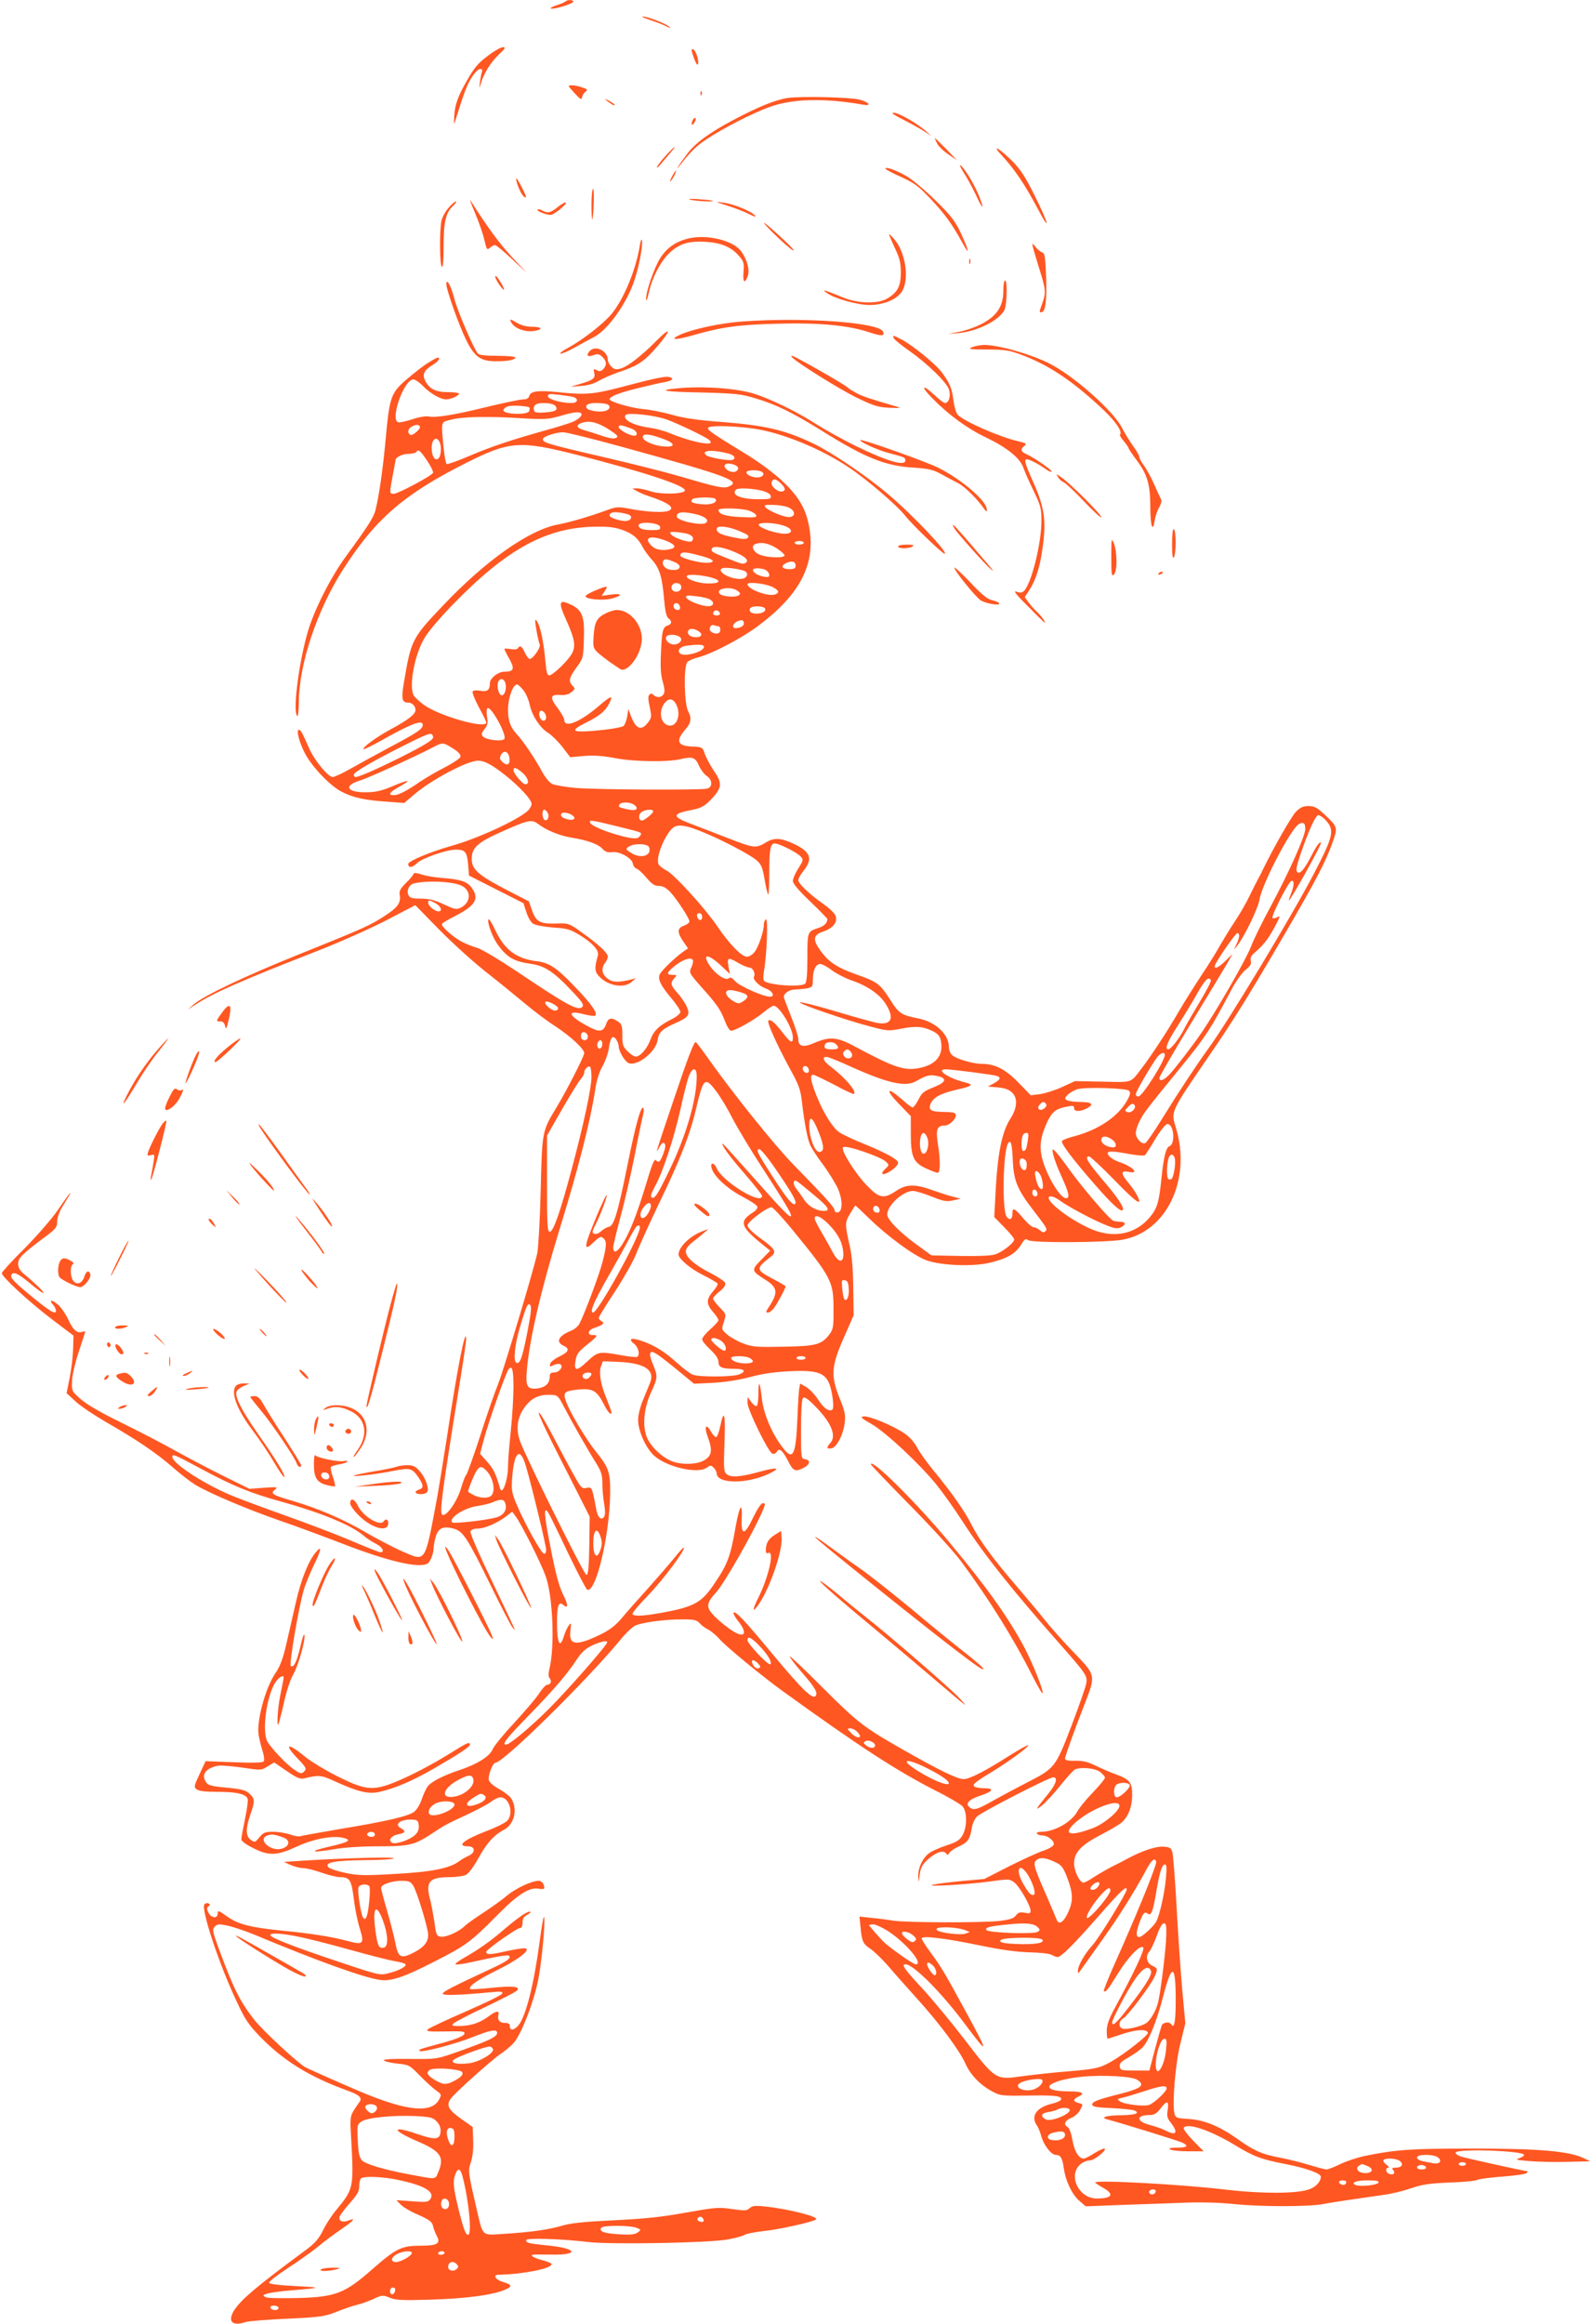 <?xml version="1.0" standalone="no"?>
<!DOCTYPE svg PUBLIC "-//W3C//DTD SVG 20010904//EN"
 "http://www.w3.org/TR/2001/REC-SVG-20010904/DTD/svg10.dtd">
<svg version="1.0" xmlns="http://www.w3.org/2000/svg"
 width="878pt" height="1280pt" viewBox="0 0 878 1280"
 preserveAspectRatio="xMidYMid meet">
<g transform="translate(0,1280) scale(0.1,-0.1)"
fill="#ff5722" stroke="none">
<path d="M3115 12791 c-6 -5 -28 -14 -50 -21 -22 -7 -35 -15 -28 -17 17 -6
123 27 123 38 0 11 -33 12 -45 0z"/>
<path d="M3580 12691 c30 -10 71 -25 90 -35 27 -13 31 -14 16 -1 -24 18 -120
55 -144 54 -9 0 8 -8 38 -18z"/>
<path d="M2692 12495 c-59 -45 -75 -63 -119 -140 -49 -85 -65 -130 -69 -189
-3 -56 -3 -58 7 -26 47 151 63 193 89 234 16 25 37 46 46 46 11 0 14 -5 10
-16 -3 -9 -8 -34 -11 -57 -4 -35 -3 -37 4 -12 15 57 54 120 99 163 36 34 41
42 24 42 -11 0 -47 -20 -80 -45z"/>
<path d="M3815 12509 c16 -51 28 -74 32 -62 7 18 -12 76 -26 81 -10 3 -11 -2
-6 -19z"/>
<path d="M3166 12288 c33 -37 40 -40 42 -23 2 10 11 24 20 31 13 9 10 13 -18
22 -18 7 -44 12 -58 12 -24 0 -24 -1 14 -42z"/>
<path d="M3861 12284 c0 -11 3 -14 6 -6 3 7 2 16 -1 19 -3 4 -6 -2 -5 -13z"/>
<path d="M4338 12260 c-67 -11 -165 -51 -298 -122 -132 -70 -210 -127 -256
-190 -44 -58 -70 -102 -32 -53 52 67 84 99 139 136 86 58 256 146 349 179 127
47 305 51 519 13 45 -8 33 13 -17 27 -49 15 -331 21 -404 10z"/>
<path d="M3350 12241 c14 -11 30 -21 35 -21 11 0 -7 14 -40 31 -13 7 -12 3 5
-10z"/>
<path d="M4920 12175 c0 -3 30 -20 68 -39 37 -19 85 -46 107 -60 l40 -26 -32
28 c-60 53 -183 118 -183 97z"/>
<path d="M3816 12134 c-10 -25 1 -29 14 -5 6 12 7 21 1 21 -5 0 -12 -7 -15
-16z"/>
<path d="M5165 12010 c8 -16 36 -43 63 -61 l47 -32 -60 62 c-33 33 -61 61 -62
61 -2 0 3 -13 12 -30z"/>
<path d="M3666 11939 c-25 -28 -46 -56 -46 -61 0 -5 12 5 27 24 15 18 38 45
52 61 13 15 22 27 19 27 -3 0 -27 -23 -52 -51z"/>
<path d="M5526 11939 c65 -70 125 -159 191 -284 76 -145 65 -91 -14 67 -51
103 -79 145 -122 189 -77 76 -123 100 -55 28z"/>
<path d="M5311 11850 c20 -30 49 -85 67 -122 37 -81 50 -90 21 -15 -24 63 -77
152 -103 175 -11 10 -4 -7 15 -38z"/>
<path d="M4880 11871 c0 -4 38 -24 85 -45 71 -32 96 -50 158 -115 82 -86 124
-144 180 -246 45 -83 40 -51 -9 55 -30 62 -52 92 -137 175 -56 55 -127 115
-158 133 -58 34 -119 56 -119 43z"/>
<path d="M3705 11830 c-9 -16 -13 -30 -11 -30 3 0 12 14 21 30 9 17 13 30 11
30 -3 0 -12 -13 -21 -30z"/>
<path d="M2846 11805 c8 -36 30 -81 44 -90 16 -10 11 6 -20 65 -22 40 -28 47
-24 25z"/>
<path d="M3260 11673 c0 -47 2 -84 4 -82 8 10 13 169 5 169 -5 0 -9 -39 -9
-87z"/>
<path d="M2619 11625 c21 -50 44 -116 51 -148 12 -52 15 -56 30 -42 9 8 22 15
28 15 7 0 49 -35 94 -77 l83 -78 -84 90 c-69 75 -133 161 -228 311 -7 10 5
-22 26 -71z"/>
<path d="M3805 11700 c30 -8 132 -13 124 -6 -2 2 -38 6 -79 9 -44 3 -63 2 -45
-3z"/>
<path d="M2472 11655 c-17 -19 -35 -52 -39 -72 -11 -54 -10 -240 2 -252 7 -7
10 31 10 112 0 135 12 186 53 224 14 13 20 23 14 23 -5 0 -24 -16 -40 -35z"/>
<path d="M3075 11660 c-41 -33 -56 -36 -87 -19 -11 6 -22 8 -25 5 -9 -9 58
-34 76 -29 23 6 87 60 80 67 -3 4 -23 -7 -44 -24z"/>
<path d="M4010 11667 c41 -13 95 -34 120 -47 28 -14 40 -17 32 -8 -19 24 -122
66 -177 72 -47 6 -45 5 25 -17z"/>
<path d="M4261 11517 c47 -46 96 -90 110 -96 13 -7 -7 17 -46 53 -112 105
-158 137 -64 43z"/>
<path d="M4900 11509 c0 -4 15 -38 32 -75 27 -56 33 -82 33 -136 0 -75 -18
-109 -76 -143 -53 -31 -165 -27 -249 9 -36 15 -74 30 -85 33 -19 5 -19 5 1
-10 41 -31 170 -67 236 -67 82 0 159 34 183 81 37 70 14 211 -45 280 -16 19
-29 31 -30 28z"/>
<path d="M3793 11486 c-69 -17 -117 -51 -153 -106 -34 -53 -80 -186 -79 -227
1 -17 6 -4 15 34 17 80 62 168 109 215 55 54 108 72 202 66 89 -5 145 -29 188
-80 24 -28 27 -38 23 -85 -5 -57 6 -70 23 -25 13 34 -3 93 -37 139 -45 60
-191 94 -291 69z"/>
<path d="M3526 11445 c-21 -131 -89 -295 -156 -375 -46 -55 -161 -144 -239
-186 -29 -15 -48 -30 -42 -32 6 -2 42 13 79 34 37 21 84 46 105 57 78 40 184
189 225 317 25 75 46 190 40 217 -2 10 -8 -4 -12 -32z"/>
<path d="M5690 11453 c0 -6 16 -62 35 -123 40 -126 41 -141 20 -200 -18 -50
-18 -50 -6 -50 23 0 31 60 27 190 -5 121 -7 135 -24 141 -11 4 -27 18 -36 31
-9 12 -16 17 -16 11z"/>
<path d="M5342 11360 c0 -14 2 -19 5 -12 2 6 2 18 0 25 -3 6 -5 1 -5 -13z"/>
<path d="M2730 11274 c0 -13 42 -75 47 -70 3 3 -5 21 -17 40 -21 34 -30 43
-30 30z"/>
<path d="M5538 11254 c-5 -4 -8 -29 -8 -56 0 -91 -41 -147 -140 -192 -31 -14
-80 -30 -110 -35 l-55 -10 56 4 c103 9 225 69 255 127 15 30 17 178 2 162z"/>
<path d="M2460 11235 c0 -31 69 -226 109 -307 46 -94 80 -118 165 -118 68 0
106 8 106 21 0 5 -44 9 -99 9 -67 0 -101 4 -108 13 -25 33 -114 240 -128 299
-19 73 -44 120 -45 83z"/>
<path d="M2822 11018 c19 -29 77 -49 122 -41 52 8 44 23 -11 23 -30 0 -60 8
-81 20 -42 26 -48 25 -30 -2z"/>
<path d="M4090 11029 c-116 -8 -270 -41 -340 -72 -68 -31 -26 -32 76 -2 153
44 248 57 464 62 229 6 386 -9 503 -48 68 -22 84 -21 74 4 -20 51 -434 81
-777 56z"/>
<path d="M3614 10919 c-77 -78 -154 -138 -193 -149 -26 -7 -36 -5 -52 11 -10
10 -19 27 -19 37 0 48 -66 82 -98 50 -24 -24 -14 -37 17 -25 25 9 33 8 50 -8
25 -22 27 -48 5 -69 -12 -12 -20 -13 -35 -5 -17 9 -19 7 -14 -14 8 -30 -6 -41
-75 -61 l-55 -16 58 4 c38 3 73 13 100 30 24 13 72 34 107 46 98 33 133 54
190 116 99 110 111 151 14 53z"/>
<path d="M4927 10936 c4 -8 41 -38 81 -66 103 -72 209 -175 222 -215 12 -36 0
-75 -22 -75 -6 0 -33 21 -60 46 -65 61 -75 47 -12 -17 90 -93 196 -170 299
-219 117 -56 188 -114 206 -168 7 -20 32 -77 56 -126 39 -82 43 -96 43 -165 0
-124 -55 -345 -96 -386 -11 -11 -21 -12 -42 -4 -19 7 -2 -16 63 -80 49 -50 91
-91 93 -91 8 0 -19 38 -43 60 -15 14 -36 38 -47 53 l-20 28 25 38 c30 46 52
107 66 186 31 185 23 259 -44 409 -47 105 -52 126 -35 126 14 0 68 -28 102
-53 15 -11 30 -18 34 -15 6 7 -96 77 -138 96 -32 13 -36 29 -11 47 14 10 9 14
-38 25 -105 25 -298 110 -331 146 -9 11 -19 46 -23 79 -8 67 -23 101 -68 159
-36 46 -163 148 -218 176 -46 24 -53 25 -42 6z"/>
<path d="M5357 10887 c-24 -10 -13 -12 85 -12 102 -1 121 -4 197 -33 146 -55
283 -148 446 -303 66 -63 103 -118 88 -133 -3 -3 6 -19 21 -36 14 -17 26 -35
26 -38 0 -4 20 -34 45 -67 58 -77 75 -134 75 -254 0 -107 13 -150 24 -79 4 24
15 57 25 73 10 18 15 36 10 45 -4 8 -22 46 -39 85 -17 38 -42 84 -56 102 -13
17 -24 38 -24 45 0 7 -16 36 -36 63 -20 28 -47 73 -61 100 -47 92 -265 285
-398 352 -102 52 -284 104 -363 103 -20 -1 -50 -6 -65 -13z"/>
<path d="M4366 10831 c39 -37 260 -174 351 -219 99 -48 121 -55 185 -58 63 -3
68 -2 38 7 -148 43 -180 54 -215 71 -22 12 -47 27 -55 35 -19 18 -292 173
-304 173 -6 0 -6 -3 0 -9z"/>
<path d="M2359 10801 c-25 -15 -77 -56 -117 -90 -88 -76 -95 -95 -117 -336
-15 -163 -36 -308 -56 -387 -10 -38 -43 -90 -159 -248 -86 -116 -181 -304
-215 -425 -50 -174 -83 -443 -56 -459 4 -3 8 32 8 77 1 207 100 504 240 724
180 283 338 420 682 593 241 121 295 124 609 45 369 -94 597 -169 597 -196 0
-21 -134 -25 -193 -4 -25 8 -57 15 -71 15 l-26 -1 25 -14 c14 -8 41 -20 60
-26 114 -37 155 -67 114 -83 -28 -11 -115 -6 -200 9 -79 15 -84 15 -141 -6
-91 -33 -202 -66 -267 -78 -159 -29 -400 -199 -635 -447 -171 -180 -175 -189
-215 -424 -15 -89 -11 -110 23 -110 22 0 41 -19 41 -41 0 -23 -41 -55 -138
-107 -79 -43 -157 -100 -148 -109 2 -2 39 16 83 40 177 100 243 126 243 94 0
-22 -27 -41 -180 -122 -80 -43 -179 -97 -221 -121 -42 -24 -85 -44 -95 -44
-26 0 -102 93 -131 160 -39 88 -46 100 -56 100 -16 0 3 -72 35 -132 40 -75
140 -179 203 -210 62 -32 127 -46 249 -54 l94 -7 54 46 c96 82 294 187 353
187 35 0 78 -23 151 -81 78 -62 144 -134 144 -157 0 -10 -10 -28 -22 -39 -60
-53 -278 -153 -422 -193 -116 -33 -236 -83 -236 -99 0 -23 23 -21 47 3 28 29
164 76 216 76 51 0 61 -13 67 -81 l5 -62 150 -76 150 -76 16 -49 c8 -27 25
-56 37 -64 13 -8 60 -17 110 -21 77 -5 95 -10 146 -41 72 -44 110 -86 101
-114 -19 -66 -18 -87 6 -113 50 -54 138 -69 180 -32 l24 21 -25 -7 c-72 -18
-105 -17 -132 5 -31 24 -36 56 -13 86 8 10 15 26 15 35 0 20 -51 67 -145 134
-68 49 -71 50 -135 48 -92 -3 -114 8 -137 70 l-18 52 -130 67 c-150 78 -185
110 -185 167 0 61 32 91 166 150 151 67 164 70 206 38 41 -31 118 -62 178 -71
83 -13 146 -35 169 -60 18 -19 30 -23 55 -20 40 6 110 -33 114 -63 2 -12 11
-25 21 -28 9 -3 34 -25 54 -50 30 -35 45 -45 68 -45 22 0 40 -10 62 -32 37
-40 107 -146 107 -164 0 -6 -14 -17 -30 -23 -38 -13 -39 -36 -4 -87 l26 -38
-29 -20 c-48 -35 -122 -107 -128 -126 -9 -27 8 -60 64 -127 28 -33 51 -68 51
-77 0 -8 -19 -25 -42 -37 -75 -37 -105 -66 -123 -116 -19 -50 -56 -93 -81 -93
-9 0 -29 13 -45 29 -26 26 -29 37 -29 89 0 52 -3 62 -25 76 -36 23 -52 20 -64
-14 -15 -44 -37 -47 -95 -16 -113 59 -128 95 -31 70 31 -8 60 -12 65 -9 17 11
-17 61 -105 153 -106 111 -145 138 -215 147 -114 14 -178 62 -230 171 -17 37
-34 64 -37 60 -11 -11 20 -97 50 -139 52 -71 89 -93 182 -106 78 -11 128 -44
229 -152 54 -56 65 -73 56 -85 -22 -25 -85 9 -355 191 -99 66 -200 127 -225
134 -25 7 -62 22 -83 33 -48 24 -119 87 -111 99 3 5 36 25 72 43 113 58 135
95 92 156 -25 34 -60 46 -162 54 -42 3 -95 12 -117 20 -23 8 -41 9 -41 4 0 -5
-18 -28 -41 -50 -32 -32 -40 -46 -36 -66 8 -44 -10 -70 -81 -116 -83 -54 -111
-67 -472 -212 -301 -121 -530 -230 -583 -277 l-32 -28 45 29 c97 63 252 131
644 284 128 49 304 127 398 175 l167 87 133 -136 c73 -74 189 -179 258 -233
69 -54 163 -131 210 -170 47 -40 124 -98 172 -129 84 -55 158 -124 158 -147 0
-17 -94 -201 -151 -296 -82 -135 -81 -132 -89 -463 -4 -162 -13 -317 -19 -345
-28 -119 -186 -644 -216 -720 -19 -46 -64 -176 -100 -289 -37 -113 -71 -208
-76 -211 -4 -3 -18 -37 -29 -76 -22 -72 -81 -155 -102 -143 -17 11 -2 123 103
770 16 99 29 189 28 200 -2 72 -51 -177 -103 -526 -20 -129 -45 -282 -55 -340
-71 -378 -61 -362 -193 -306 -47 21 -138 68 -202 105 -125 74 -267 134 -411
176 -104 30 -117 39 -89 60 17 14 12 15 -61 10 l-80 -6 -140 69 c-77 38 -196
101 -265 139 -69 39 -204 109 -300 156 -115 56 -192 101 -225 130 -50 44 -50
45 -48 102 2 33 18 102 38 162 19 57 35 106 35 108 0 2 -9 1 -20 -2 -28 -7
-47 11 -76 73 -14 29 -39 65 -56 79 -34 29 -51 26 -24 -4 10 -11 16 -27 14
-35 -4 -19 -47 10 -171 114 -74 62 -88 82 -67 95 13 8 40 -7 110 -66 33 -27
60 -46 60 -41 0 9 -49 56 -113 109 -18 15 -27 33 -27 52 0 32 22 53 150 149
58 43 65 53 65 83 0 19 11 52 24 74 48 79 55 90 44 80 -5 -5 -34 -46 -64 -90
-30 -44 -111 -138 -181 -209 -71 -70 -128 -133 -128 -139 0 -20 151 -159 275
-253 l120 -91 -2 -74 c-1 -40 -10 -112 -19 -158 l-17 -85 50 -46 c27 -25 100
-74 162 -110 177 -102 279 -171 368 -248 45 -40 104 -85 130 -101 74 -45 291
-137 468 -198 88 -30 241 -87 340 -125 252 -98 426 -139 472 -110 15 9 33 56
33 85 0 12 5 39 11 60 13 49 41 63 98 47 53 -14 74 -45 209 -320 55 -113 108
-214 117 -225 22 -26 27 -39 -114 257 -72 149 -121 263 -118 272 4 10 19 16
39 16 39 0 108 30 157 67 l34 26 18 -24 c28 -36 137 -250 165 -327 41 -108 53
-392 22 -515 -6 -27 -6 -43 2 -52 13 -16 5 -35 -14 -35 -7 0 -27 -21 -44 -47
-17 -27 -79 -99 -137 -162 -58 -62 -112 -128 -120 -147 -16 -39 -87 -83 -185
-115 -89 -30 -156 -64 -174 -91 -9 -12 -23 -44 -32 -70 -8 -26 -27 -56 -40
-67 -32 -25 -151 -53 -412 -96 -114 -20 -213 -37 -219 -40 -7 -2 -31 2 -54 10
-23 8 -65 15 -93 15 -45 0 -54 -4 -76 -30 -24 -29 -26 -30 -47 -15 -29 20 -30
62 -3 140 26 75 25 87 -5 115 -20 19 -42 25 -125 33 -86 8 -104 13 -115 31
-27 41 -2 75 65 90 14 3 73 -2 132 -10 107 -16 108 -16 143 6 l36 22 69 -47
c57 -39 74 -46 97 -41 79 20 93 19 171 -17 127 -58 184 -71 245 -57 91 22 177
59 296 127 142 82 201 121 201 133 0 18 -17 10 -106 -46 -112 -70 -262 -147
-345 -175 -95 -32 -142 -23 -286 50 -65 33 -140 79 -167 101 -99 82 -126 78
-46 -6 48 -50 51 -57 37 -71 -14 -14 -19 -14 -49 5 -46 28 -145 134 -158 167
-24 64 -1 232 43 310 20 36 55 56 50 30 -1 -5 -8 -45 -17 -87 -15 -70 -22
-177 -12 -167 2 2 16 54 30 116 13 62 36 132 50 155 29 50 69 188 64 221 -2
12 -12 -14 -22 -61 -20 -85 -36 -119 -53 -109 -11 7 43 323 71 418 8 30 34 92
56 138 42 86 46 112 10 70 -40 -48 -80 -147 -109 -274 -16 -71 -41 -178 -54
-236 -19 -80 -34 -119 -60 -157 -54 -79 -103 -260 -92 -337 4 -22 13 -61 21
-87 9 -26 12 -53 8 -59 -5 -9 -49 -10 -164 -6 l-157 6 -33 -71 c-32 -68 -32
-72 -15 -85 13 -9 50 -13 115 -13 105 0 156 -12 165 -39 3 -9 -4 -60 -15 -112
-11 -52 -20 -101 -20 -110 0 -10 25 -29 64 -48 88 -45 131 -44 245 9 93 42
196 61 255 46 47 -12 28 -23 -76 -47 -122 -28 -107 -37 24 -15 56 10 151 16
245 16 170 0 197 7 292 69 70 47 78 51 196 106 55 26 114 57 132 71 17 13 40
24 51 24 49 0 75 -88 38 -129 -10 -11 -62 -37 -115 -57 -125 -48 -169 -84
-101 -84 40 0 42 -35 3 -52 -16 -7 -39 -20 -52 -30 -52 -39 -149 -59 -351 -70
-171 -10 -205 -9 -274 5 -44 9 -86 23 -95 31 -26 27 31 38 201 40 87 0 158 5
158 10 0 9 -277 1 -500 -13 l-105 -7 37 -17 c21 -9 51 -17 68 -17 17 0 63 -11
102 -25 39 -14 86 -25 103 -25 53 0 62 -16 75 -120 6 -52 21 -126 33 -163 26
-82 19 -91 -57 -71 -97 26 -211 44 -366 59 -182 18 -248 35 -312 81 -43 31
-48 32 -48 14 0 -30 -38 -26 -52 6 -9 20 -9 27 1 33 10 7 10 10 1 16 -6 4 -17
2 -23 -4 -22 -22 81 -334 179 -539 45 -97 65 -126 129 -192 129 -132 270 -219
476 -294 69 -25 87 -41 71 -63 -57 -83 -54 -67 -46 -213 14 -260 12 -268 -80
-380 -26 -30 -60 -82 -76 -116 -25 -49 -44 -71 -103 -114 -261 -193 -340 -260
-382 -319 -45 -66 -18 -98 61 -71 16 5 119 13 229 18 188 9 205 12 275 40 41
16 91 33 110 37 19 4 58 18 87 31 49 23 53 23 90 8 32 -14 67 -16 228 -11 192
6 332 24 405 53 46 19 44 29 -10 45 -40 12 -55 39 -22 39 136 3 292 34 292 58
0 6 -23 15 -50 22 -48 12 -75 29 -48 31 7 1 51 0 98 0 154 -3 142 34 -17 50
-111 11 -123 14 -123 30 0 13 197 7 345 -11 123 -14 655 -5 764 14 45 8 88 20
96 26 7 6 55 15 107 21 81 8 274 51 286 64 16 15 -155 58 -281 71 -55 6 -71 4
-85 -9 -16 -15 -28 -15 -98 -5 -75 11 -92 9 -255 -20 -133 -24 -227 -34 -397
-42 -166 -8 -239 -16 -285 -30 -70 -21 -173 -36 -324 -45 -121 -8 -110 -18
-148 146 -45 193 -46 203 -29 252 9 28 14 71 12 117 l-3 74 -65 46 c-71 50
-83 76 -53 113 29 37 224 211 274 245 26 17 58 45 72 61 44 53 114 236 136
360 20 110 40 341 28 331 -3 -3 -13 -61 -22 -130 -32 -240 -76 -413 -116 -464
-24 -30 -49 -34 -49 -7 0 13 -7 18 -26 18 -30 0 -44 17 -37 44 7 26 -12 24
-53 -7 -46 -35 -99 -53 -159 -54 -44 0 -48 2 -34 15 8 8 87 49 174 90 88 42
166 82 174 90 23 23 -25 28 -145 15 -58 -6 -109 -9 -112 -6 -13 13 39 50 142
101 121 59 197 118 160 123 -11 2 -60 -6 -109 -17 -86 -19 -105 -19 -105 -2 0
12 169 131 186 131 9 0 14 11 14 30 0 22 7 33 28 44 16 9 21 15 11 16 -18 0
-66 -34 -154 -109 -64 -55 -131 -102 -207 -145 -27 -15 -48 -31 -48 -35 0 -5
39 0 88 11 144 32 202 42 208 35 13 -13 -13 -32 -105 -74 -204 -95 -261 -124
-261 -135 0 -11 92 -8 264 8 56 6 68 4 64 -7 -2 -8 -93 -52 -201 -99 -108 -47
-202 -91 -209 -98 -11 -11 3 -13 77 -12 122 2 125 1 125 -11 0 -13 -50 -34
-147 -59 -102 -28 -107 -29 -100 -37 11 -11 201 39 300 79 92 37 127 42 127
20 0 -22 -48 -44 -235 -110 -99 -34 -102 -35 -250 -33 -100 1 -146 -2 -139 -9
5 -5 39 -13 74 -17 63 -6 67 -8 125 -67 33 -34 73 -70 90 -82 29 -20 29 -22
15 -49 -41 -77 -176 -64 -425 40 -91 38 -292 127 -312 138 -42 23 -235 202
-282 262 -77 98 -113 169 -192 383 -39 105 -40 115 -25 130 14 14 23 15 71 5
30 -7 94 -28 143 -48 354 -148 609 -239 696 -251 61 -9 133 15 306 104 167 85
197 107 340 252 114 116 179 157 231 146 16 -3 29 -1 29 3 0 23 -14 41 -31 41
-38 0 -126 -41 -174 -81 -27 -23 -87 -66 -133 -96 -45 -29 -91 -62 -102 -73
-30 -30 -99 -61 -128 -58 -26 3 -28 7 -38 83 -7 44 -17 98 -23 120 -27 99 -6
125 104 125 38 0 81 6 94 13 14 7 43 47 68 92 45 82 85 127 142 157 58 31 76
118 36 175 -9 12 -38 34 -65 49 -31 17 -53 36 -56 50 -6 22 22 94 36 94 44 0
503 452 689 677 28 35 64 69 79 77 36 19 163 36 261 36 66 0 81 -3 97 -21 10
-12 32 -28 49 -36 16 -9 45 -33 62 -53 35 -40 233 -203 348 -286 425 -307 628
-438 835 -544 75 -37 144 -78 155 -90 26 -29 26 -114 0 -159 -16 -28 -33 -38
-88 -56 -37 -12 -80 -31 -95 -42 -37 -27 -62 -80 -61 -128 2 -40 2 -40 8 9 6
42 14 56 50 88 43 37 83 49 97 27 5 -8 10 -7 16 4 5 9 28 25 52 36 50 22 62
39 72 102 4 25 17 52 30 64 28 26 396 215 419 215 27 0 16 -37 -27 -90 -72
-88 -77 -98 -35 -65 21 17 67 67 103 112 35 44 72 84 80 87 36 14 111 6 138
-15 14 -11 26 -25 26 -31 0 -7 -30 -43 -67 -82 -38 -39 -75 -85 -84 -102 -31
-59 -125 -113 -197 -114 -20 0 -31 -4 -27 -10 3 -5 17 -10 29 -10 32 0 71 -33
63 -52 -3 -9 -30 -24 -59 -33 -29 -10 -114 -49 -188 -86 l-135 -69 -120 -11
c-66 -6 -138 -15 -160 -20 -64 -14 184 0 309 17 105 15 111 14 135 -4 29 -21
90 -127 91 -156 0 -16 -5 -17 -32 -12 -26 5 -36 2 -49 -15 -12 -16 -32 -23
-90 -30 -98 -11 -519 -10 -589 2 -30 5 -84 12 -119 15 l-64 7 6 -60 c8 -79 13
-90 56 -119 19 -13 63 -55 96 -93 33 -39 102 -116 153 -173 126 -138 239 -290
272 -363 29 -65 82 -120 152 -157 40 -22 53 -23 198 -21 149 3 190 -3 176 -25
-3 -5 -27 -15 -53 -21 -81 -21 -113 -68 -79 -117 8 -11 19 -38 25 -61 14 -50
55 -103 81 -103 25 0 36 -18 43 -73 10 -69 44 -143 85 -179 l36 -31 181 7 c99
3 253 9 341 12 108 5 205 2 290 -6 148 -16 413 -16 494 -1 52 10 175 28 336
51 40 5 107 21 150 36 65 22 103 27 214 32 74 2 144 9 154 15 11 5 74 13 140
18 65 5 124 13 130 19 5 5 8 10 5 10 -13 0 -339 72 -367 81 -18 6 -31 16 -29
22 8 23 377 10 377 -13 0 -5 -12 -13 -27 -18 -24 -8 -14 -10 57 -16 47 -4 141
-6 210 -4 l125 3 -36 17 c-82 39 -244 53 -609 53 -345 0 -422 -5 -600 -41 -41
-9 -102 -29 -134 -45 -33 -16 -66 -29 -75 -29 -9 0 -52 12 -96 25 -44 14 -118
32 -165 41 -95 18 -137 36 -228 101 -100 71 -183 105 -269 111 -68 4 -74 6
-80 30 -13 54 5 276 33 387 l27 110 -17 185 c-9 102 -23 307 -31 455 -8 149
-19 284 -23 300 -7 27 -13 30 -50 33 -41 3 -118 -23 -202 -68 -19 -11 -57 -30
-85 -44 -27 -14 -70 -39 -95 -55 -25 -17 -51 -31 -58 -31 -21 0 -52 62 -52
107 0 58 39 100 143 154 45 23 96 53 114 66 40 31 63 88 63 158 0 66 -15 84
-86 110 -27 9 -77 31 -111 47 -48 24 -75 30 -118 29 -38 -1 -55 3 -55 12 0 13
50 152 112 311 57 147 57 149 -60 270 -54 55 -127 137 -162 181 -35 44 -106
128 -157 188 -126 145 -208 257 -248 338 -36 72 -109 177 -210 299 -34 41 -75
98 -90 126 -18 33 -43 61 -74 81 -65 43 -190 94 -220 91 -22 -3 -15 -9 44 -43
79 -46 264 -219 358 -335 33 -41 99 -133 145 -205 120 -184 267 -369 539 -677
141 -160 147 -170 140 -211 -3 -18 -39 -122 -81 -232 -89 -232 -91 -235 -250
-316 -56 -29 -135 -71 -176 -94 -93 -53 -112 -58 -134 -42 -29 21 -8 45 60 67
69 23 76 40 16 40 -20 0 -43 4 -50 8 -16 11 -1 24 100 85 97 60 202 137 195
144 -3 2 -50 -24 -104 -58 -130 -83 -219 -129 -252 -129 -34 0 -131 47 -323
156 -229 130 -257 152 -452 346 -98 99 -181 177 -183 174 -3 -3 29 -45 71 -93
70 -81 86 -110 70 -126 -17 -17 -75 39 -222 215 -169 204 -218 256 -229 245
-3 -4 8 -25 25 -46 49 -61 41 -94 -16 -63 -43 23 -119 88 -138 117 -20 30 -12
55 29 99 47 49 212 339 262 458 14 34 14 38 0 38 -10 0 -30 -30 -53 -77 -48
-102 -68 -104 -64 -9 5 98 -12 76 -33 -41 -30 -172 -44 -209 -127 -330 -62
-89 -105 -113 -261 -143 -117 -22 -173 -25 -181 -11 -3 5 35 51 85 102 84 87
208 253 198 264 -3 2 -24 -21 -48 -51 -24 -30 -89 -105 -144 -167 -56 -62
-124 -138 -150 -170 -37 -43 -66 -65 -121 -92 -133 -64 -173 -58 -162 25 5 42
4 44 -10 25 -8 -11 -20 -37 -26 -57 -22 -73 -38 -41 -38 75 0 93 9 118 34 97
29 -24 29 -2 -1 58 -21 42 -41 114 -68 255 -37 183 -40 238 -12 193 7 -11 55
-109 107 -219 53 -110 101 -202 107 -204 48 -16 123 300 126 532 1 117 -8 142
-81 232 -53 66 -142 215 -163 275 -17 49 -9 56 69 64 76 8 101 -6 137 -75 24
-49 45 -72 45 -51 0 6 -12 38 -26 73 -34 83 -44 143 -32 180 l11 29 91 -4
c142 -7 198 -46 168 -117 -6 -14 -22 -55 -37 -90 -15 -35 -28 -85 -28 -110 -2
-59 44 -161 89 -200 70 -62 235 -100 287 -67 23 16 26 16 41 1 9 -9 16 -23 16
-30 0 -59 164 -61 288 -3 69 33 48 38 -49 12 -107 -30 -160 -34 -184 -14 -16
13 -17 30 -12 173 6 160 -2 192 -23 92 -6 -30 -16 -57 -21 -60 -5 -4 -17 7
-27 24 -30 54 -44 38 -21 -24 27 -73 23 -104 -20 -129 -41 -24 -130 -26 -182
-3 -55 23 -116 83 -135 133 -24 64 -15 160 25 246 37 80 37 87 9 155 -15 36
-18 57 -12 63 11 11 37 -6 164 -110 l75 -62 105 5 c68 4 140 15 205 32 70 19
136 28 220 32 179 8 213 -13 233 -140 5 -31 6 -61 2 -68 -14 -21 -49 1 -81 52
-18 27 -47 58 -66 69 l-33 19 -4 -22 c-3 -12 -8 -89 -11 -171 -9 -209 -25
-237 -86 -153 -58 77 -100 181 -110 263 -10 95 -19 107 -19 26 0 -33 -4 -63
-9 -66 -5 -4 -19 6 -30 21 l-20 28 -1 -32 c0 -38 114 -271 137 -280 9 -4 19 1
25 11 13 23 32 7 64 -56 26 -52 39 -56 84 -33 35 18 39 42 8 47 -23 3 -23 5
-23 165 0 103 4 166 11 173 7 7 26 -4 63 -42 92 -92 124 -167 87 -207 -22 -24
-20 -33 6 -29 29 4 67 77 74 143 5 42 0 63 -27 130 -51 125 -48 178 21 335
l55 125 -2 150 c-1 99 -7 175 -18 225 -29 128 -29 134 0 184 15 25 28 46 30
46 1 0 34 -31 73 -69 101 -99 249 -208 318 -233 81 -29 253 -36 347 -14 94 22
143 49 173 97 21 34 27 39 41 28 18 -16 424 -14 518 2 246 43 384 334 295 621
-27 86 -28 83 181 388 137 199 220 333 414 665 174 298 230 404 269 513 30 85
29 87 -43 155 -42 39 -57 47 -89 47 -30 0 -45 -7 -70 -32 -26 -28 -124 -200
-179 -313 -7 -16 -20 -41 -28 -55 -8 -14 -29 -56 -48 -95 -18 -38 -56 -104
-84 -145 -27 -41 -64 -102 -83 -135 -18 -33 -63 -105 -100 -160 -36 -55 -93
-145 -125 -200 -60 -104 -150 -241 -203 -310 -63 -82 -46 -77 -215 -73 l-152
3 -72 -33 c-39 -18 -94 -35 -122 -39 l-50 -6 -68 70 c-72 74 -129 103 -203
103 -46 0 -140 27 -162 48 -10 8 -18 28 -18 44 0 71 -73 139 -168 158 -95 19
-108 27 -156 104 -55 86 -71 98 -182 137 -108 38 -155 68 -200 130 -47 64 -43
89 16 109 56 19 81 56 62 92 -7 13 -38 41 -70 63 -72 51 -132 108 -132 127 0
9 13 32 30 53 51 65 38 103 -53 146 -72 34 -110 36 -153 10 -58 -35 -66 -34
-211 22 -76 30 -171 66 -210 81 -102 39 -99 54 16 76 41 8 62 19 91 47 71 72
74 96 24 168 -19 29 -41 70 -49 91 -13 39 -13 39 -73 42 -80 4 -89 32 -32 97
29 33 33 61 13 97 -22 41 -26 245 -5 270 7 9 34 21 60 27 75 19 240 105 333
175 226 170 312 333 281 531 -17 109 -58 180 -153 268 -42 40 -125 101 -183
137 -208 127 -227 141 -223 153 5 14 119 13 245 -3 152 -20 374 -109 531 -215
99 -66 266 -209 312 -268 38 -48 203 -207 215 -207 27 0 -179 218 -316 332
-117 99 -305 225 -403 273 -162 77 -262 101 -512 121 -126 9 -207 21 -270 39
-49 14 -119 28 -155 31 -70 6 -190 41 -190 55 0 15 54 36 160 62 58 14 122 29
143 32 43 8 55 20 27 28 -23 6 -80 -6 -273 -57 -147 -38 -193 -42 -342 -26
-107 11 -151 6 -158 -21 -4 -13 -14 -19 -34 -19 -16 0 -101 -18 -189 -39 -186
-46 -291 -63 -331 -55 -17 3 -54 -3 -92 -16 -35 -11 -70 -19 -77 -16 -45 17
33 236 84 236 10 0 34 -16 53 -36 38 -40 97 -74 128 -74 25 0 71 20 71 32 0 4
-27 8 -60 8 -68 0 -103 17 -126 62 -18 35 -8 58 41 88 32 20 46 40 27 40 -4 0
-28 -13 -53 -29z m798 -187 c34 -9 29 -34 -7 -34 -57 0 -130 21 -130 37 0 13
9 15 57 9 31 -4 67 -9 80 -12z m-97 -49 c19 -23 3 -33 -60 -37 -47 -3 -55 0
-58 16 -2 10 2 22 10 27 22 15 94 10 108 -6z m284 9 c25 -9 19 -31 -10 -38
-29 -8 -92 2 -100 15 -11 18 8 29 51 29 24 0 50 -3 59 -6z m-426 -19 c2 -2 2
-11 -2 -20 -8 -22 -141 -18 -141 5 0 8 11 17 25 22 24 7 109 2 118 -7z m285
-32 c10 -10 -13 -33 -49 -48 -18 -7 -84 -28 -146 -45 -189 -53 -298 -89 -420
-141 -65 -28 -122 -48 -126 -45 -5 3 -12 43 -17 88 -14 152 -17 141 40 156 61
17 205 20 390 8 127 -7 147 -6 210 12 74 22 108 26 118 15z m478 -36 c70 -27
205 -92 226 -109 49 -41 -84 -18 -215 36 -31 13 -81 26 -111 30 -87 11 -150
44 -134 69 10 17 165 0 234 -26z m-326 -52 c48 -31 55 -39 41 -47 -11 -6 -35
-3 -74 10 -31 11 -76 25 -100 32 -47 12 -51 30 -11 42 41 12 84 1 144 -37z
m-1041 16 c8 -12 -41 -54 -53 -46 -17 10 -13 33 7 44 21 13 39 14 46 2z m1169
-13 c28 -11 37 -38 12 -38 -25 0 -85 33 -85 48 0 14 16 12 73 -10z m-60 -98
c599 -165 668 -191 591 -221 -29 -10 -62 -3 -277 60 -60 18 -242 64 -405 102
-316 73 -346 82 -339 102 4 14 69 35 110 36 15 1 159 -35 320 -79z m236 41
c56 -20 65 -41 19 -41 -69 0 -148 35 -134 59 9 14 45 8 115 -18z m-1229 -52
c0 -37 -9 -59 -25 -59 -26 0 -36 85 -13 108 17 17 38 -11 38 -49z m-75 -68
c20 -30 34 -59 32 -65 -6 -16 -193 -116 -217 -116 -24 0 -24 3 -5 103 8 43 15
80 15 82 0 16 38 35 70 35 21 0 42 5 45 11 11 16 21 8 60 -50z m1662 40 c30
-8 41 -26 21 -34 -19 -7 -129 12 -145 25 -34 28 34 33 124 9z m47 -71 c12 -12
-2 -30 -23 -30 -26 0 -55 25 -46 39 7 13 52 7 69 -9z m135 -29 c19 -12 4 -31
-25 -31 -32 0 -66 18 -59 31 8 11 65 12 84 0z m108 -67 c17 -17 22 -29 15 -36
-22 -22 -84 25 -67 52 10 16 24 12 52 -16z m-107 -37 c29 -8 46 -18 48 -29 3
-16 -5 -18 -66 -18 -99 0 -155 24 -125 53 10 11 93 7 143 -6z m-256 -46 c12
-19 -25 -33 -74 -29 -55 6 -66 11 -55 27 8 13 122 15 129 2z m396 -44 c41 -14
50 -50 13 -55 -25 -4 -117 33 -134 54 -10 12 -3 14 37 13 27 0 65 -5 84 -12z
m-211 -20 c19 -7 37 -18 39 -26 4 -11 -12 -13 -86 -9 -84 4 -122 16 -122 39 0
13 129 10 169 -4z m-656 -26 c14 -14 -1 -31 -27 -31 -29 0 -86 19 -86 29 0 18
18 23 60 17 24 -3 48 -10 53 -15z m356 8 c56 -12 84 -35 60 -50 -25 -16 -159
13 -159 36 0 25 28 29 99 14z m-191 -71 c3 -15 -4 -18 -41 -18 -55 0 -77 8
-77 27 0 23 114 14 118 -9z m677 8 c55 -16 61 -46 8 -46 -47 1 -135 31 -141
48 -5 16 78 15 133 -2z m-882 -26 c57 -21 85 -46 110 -95 8 -16 31 -47 49 -67
42 -45 58 -95 68 -218 6 -67 13 -97 24 -106 21 -15 20 -31 -3 -39 -28 -9 -33
-28 -38 -150 -4 -81 -1 -123 10 -161 10 -33 12 -56 5 -67 -11 -20 -39 -22 -56
-5 -9 9 -15 9 -23 1 -8 -8 -7 -26 2 -67 11 -52 11 -59 -8 -84 -39 -52 -69 -39
-99 43 l-11 30 -6 -41 c-4 -23 -13 -46 -20 -53 -8 -6 -56 -15 -108 -21 -179
-19 -199 -10 -96 41 70 35 103 62 123 101 27 52 14 49 -58 -13 -105 -89 -188
-121 -188 -74 0 9 -16 37 -35 63 -46 59 -43 78 11 74 28 -2 47 2 63 15 22 18
22 20 7 35 -24 25 -20 45 21 101 37 50 38 54 41 152 5 127 -8 163 -68 193 -69
34 -75 18 -31 -79 47 -104 55 -143 36 -184 -19 -39 -107 -125 -128 -125 -11 0
-16 20 -21 78 -9 99 -25 180 -42 212 -9 17 -13 20 -14 9 0 -20 16 -108 25
-130 6 -16 -38 -79 -56 -79 -5 0 -17 16 -26 35 -17 36 -27 43 -39 24 -4 -6
-20 -8 -40 -4 -19 3 -34 3 -34 0 0 -3 12 -28 28 -55 30 -55 24 -70 -29 -70
-34 0 -79 -36 -79 -63 0 -38 -14 -49 -52 -42 -22 4 -38 3 -43 -4 -3 -7 12 -45
34 -86 23 -41 41 -79 41 -85 0 -37 -259 36 -343 97 -26 19 -52 43 -57 53 -26
48 2 208 52 302 22 42 75 105 158 192 303 313 523 433 797 435 69 1 106 -4
146 -19z m651 -9 c38 -16 47 -24 38 -33 -9 -9 -26 -9 -74 1 -75 15 -98 26 -98
48 0 21 68 14 134 -16z m-311 -8 c39 -6 58 -26 40 -44 -11 -11 -96 16 -114 37
-9 11 -7 14 12 14 13 0 41 -3 62 -7z m-104 -41 c51 -20 62 -37 29 -46 -44 -11
-82 -6 -105 16 -50 47 -10 63 76 30z m761 -12 c0 -5 -11 -10 -25 -10 -14 0
-25 5 -25 10 0 6 11 10 25 10 14 0 25 -4 25 -10z m-148 -31 c26 -17 45 -35 42
-40 -9 -15 -104 -10 -140 7 -34 16 -46 48 -21 57 32 13 74 5 119 -24z m-230
-21 c57 -24 78 -46 58 -58 -15 -9 -20 -8 -110 28 -76 30 -85 36 -75 52 9 15
63 6 127 -22z m-174 -24 c61 -17 68 -34 14 -34 -44 0 -142 27 -142 39 0 25 24
24 128 -5z m-162 -29 c55 -23 29 -56 -31 -41 -24 6 -39 31 -29 47 7 12 19 11
60 -6z m669 -20 c0 -16 -7 -20 -34 -20 -41 0 -51 17 -19 33 32 15 53 10 53
-13z m-282 -30 c25 -10 17 -39 -13 -43 -54 -8 -143 38 -111 57 12 8 91 -1 124
-14z m118 5 c10 -6 19 -18 19 -27 0 -12 -7 -14 -32 -9 -33 6 -58 23 -58 37 0
12 47 11 71 -1z m-291 -44 c50 -16 35 -31 -30 -30 -59 1 -133 30 -111 44 16 9
93 1 141 -14z m-175 -51 c0 -22 -31 -33 -47 -17 -17 17 -1 44 24 40 15 -2 23
-10 23 -23z m504 1 c36 -19 39 -32 11 -41 -38 -12 -150 30 -150 57 0 15 100 4
139 -16z m-193 -21 c16 -13 17 -16 4 -25 -17 -12 -88 -6 -102 8 -30 30 60 46
98 17z m-155 -46 c29 -15 24 -39 -8 -38 -39 0 -115 31 -121 48 -4 11 6 13 53
7 31 -3 66 -11 76 -17z m-163 -42 c2 -10 -3 -17 -12 -17 -18 0 -29 16 -21 31
9 14 29 6 33 -14z m468 -8 c9 -15 -14 -29 -48 -29 -28 0 -43 13 -33 30 8 14
72 13 81 -1z m-248 -27 c2 -7 -6 -12 -17 -12 -21 0 -27 11 -14 24 9 9 26 2 31
-12z m132 -57 c0 -13 -21 -25 -46 -25 -22 0 -16 26 9 37 25 12 37 8 37 -12z
m-139 -15 c5 0 9 -9 9 -20 0 -21 -24 -27 -49 -11 -19 12 -6 45 15 37 9 -3 20
-6 25 -6z m-104 -32 c17 -14 7 -28 -20 -28 -32 0 -51 15 -44 35 7 17 38 14 64
-7z m-105 -32 c10 -15 -11 -36 -36 -36 -40 0 -64 45 -28 52 23 5 55 -3 64 -16z
m128 -49 c0 -26 -102 -56 -129 -38 -22 15 -5 39 31 44 72 9 98 7 98 -6z
m-1095 -198 c9 -28 -2 -69 -19 -69 -16 0 -29 44 -21 71 8 25 32 24 40 -2z m98
-39 c14 -16 30 -52 36 -80 13 -62 58 -131 105 -159 18 -12 53 -46 77 -77 l42
-55 76 7 c55 4 101 1 166 -11 104 -21 296 -24 369 -6 63 15 79 9 99 -38 10
-22 29 -46 42 -55 32 -21 34 -61 3 -70 -36 -9 -612 -6 -726 4 -56 5 -114 15
-129 22 -15 7 -39 37 -55 67 -39 72 -104 169 -139 206 -36 39 -49 75 -49 134
0 67 27 141 50 141 5 0 19 -13 33 -30z m844 -80 c30 -59 1 -130 -46 -115 -44
14 -52 85 -14 127 22 24 44 19 60 -12z m-1009 -47 c38 -54 71 -129 62 -143
-10 -16 -98 -7 -118 13 -10 11 -9 18 8 40 18 22 20 35 14 72 -7 52 5 59 34 18z
m292 -24 c0 -11 -6 -19 -14 -19 -17 0 -31 34 -21 50 10 16 35 -8 35 -31z
m-623 -106 c6 -16 -37 -43 -184 -117 -129 -64 -224 -106 -243 -106 -6 0 -10 6
-10 13 0 14 113 79 285 165 135 67 144 70 152 45z m113 -68 c26 -16 40 -32 38
-43 -2 -9 -39 -34 -83 -57 -44 -22 -107 -59 -140 -81 -77 -53 -119 -74 -145
-74 -34 0 -23 17 30 46 28 15 48 29 46 32 -3 2 -40 -10 -83 -29 -60 -25 -93
-33 -144 -33 -107 -2 -128 36 -37 64 42 12 306 132 403 183 56 29 56 29 115
-8z m308 -53 c4 -36 -15 -43 -42 -16 -12 12 -13 20 -5 35 16 31 43 20 47 -19z
m71 -78 c32 -27 42 -64 17 -64 -16 0 -66 60 -66 78 0 19 16 14 49 -14z m616
-177 c30 -23 11 -36 -37 -25 -49 11 -52 13 -43 27 9 15 58 14 80 -2z m-476
-45 c11 -21 -2 -48 -18 -38 -14 9 -15 56 -1 56 5 0 14 -8 19 -18z m581 9 c0
-11 -49 -51 -62 -51 -19 0 -21 33 -3 46 21 16 65 19 65 5z m-443 -24 c20 -15
4 -28 -25 -21 -33 8 -46 19 -38 32 7 11 44 5 63 -11z m4149 -24 c51 -55 44
-87 -63 -293 -119 -229 -471 -812 -579 -960 -72 -100 -163 -237 -260 -394 -43
-70 -85 -130 -92 -133 -19 -8 -52 27 -52 55 0 14 9 44 21 66 23 46 29 55 234
306 133 163 159 204 274 422 23 43 56 89 75 105 27 21 34 33 30 49 -4 15 1 28
15 41 55 47 79 78 115 144 31 57 34 68 18 58 -12 -7 -24 -10 -28 -6 -10 9 87
199 104 205 17 5 15 -28 -3 -72 -8 -20 -13 -36 -11 -36 9 0 176 300 176 315 0
18 -24 -13 -49 -63 -40 -78 -66 -110 -81 -96 -8 9 -5 31 15 90 45 133 86 224
101 224 8 0 26 -12 40 -27z m-3911 -33 c137 -34 139 -34 138 -45 -1 -5 -8 -14
-17 -20 -28 -18 -254 54 -264 84 -5 16 9 14 143 -19z m3799 -18 c-2 -42 -90
-237 -189 -422 -46 -85 -96 -186 -110 -224 -27 -71 -193 -360 -280 -485 -44
-64 -140 -188 -168 -218 -32 -34 -57 -43 -57 -20 0 7 78 141 173 298 95 156
186 307 202 334 l28 50 -38 -37 c-43 -44 -73 -52 -54 -15 27 49 110 167 119
167 15 0 12 -27 -6 -63 -15 -32 -15 -32 3 -9 40 49 117 208 125 257 13 84 172
389 216 415 26 15 37 6 36 -28z m-3314 -18 c98 -40 251 -120 288 -151 28 -24
34 -38 46 -106 7 -43 16 -80 20 -84 3 -3 6 47 6 113 0 129 5 160 25 168 17 6
125 -47 148 -72 16 -17 15 -21 -13 -66 -17 -25 -30 -57 -30 -69 0 -14 32 -52
95 -112 52 -50 95 -94 95 -97 0 -22 -17 -39 -48 -49 -62 -20 -62 -20 -62 -163
0 -89 -4 -136 -12 -144 -22 -22 -212 -8 -228 17 -4 7 -3 31 1 54 15 80 23 291
11 283 -7 -4 -12 -17 -12 -30 0 -37 -29 -121 -51 -150 -11 -14 -30 -26 -43
-26 -28 0 -99 73 -162 167 -68 100 -239 288 -280 308 -18 9 -38 24 -44 34 -20
37 43 184 88 207 28 14 71 6 162 -32z m-303 -80 c18 -46 -42 -67 -97 -33 -32
20 -33 22 -15 35 27 20 104 18 112 -2z m-1039 -210 c62 -25 61 -97 -3 -126
-19 -9 -35 -5 -90 21 -51 24 -81 31 -126 31 -45 0 -60 4 -67 18 -14 24 3 60
30 66 74 17 203 11 256 -10z m-138 -99 c30 -16 41 -45 17 -45 -20 0 -57 30
-57 46 0 18 4 18 40 -1z m1470 -76 c0 -24 -23 -21 -28 4 -2 10 3 17 12 17 10
0 16 -9 16 -21z m102 -266 l51 -48 -8 43 c-8 49 -3 51 56 17 24 -14 52 -25 61
-25 17 0 33 -33 24 -49 -10 -15 29 -54 65 -66 37 -13 53 -45 22 -45 -36 0
-168 59 -191 85 -17 20 -26 24 -36 16 -17 -14 -72 22 -103 68 -46 68 -13 70
59 4z m-152 22 c0 -8 -5 -25 -12 -39 -10 -24 -6 -31 58 -103 86 -96 106 -125
129 -186 10 -27 24 -51 32 -54 16 -6 128 56 183 102 23 19 47 35 54 35 31 0
106 -123 106 -175 0 -36 -13 -29 -58 29 -39 52 -67 75 -77 64 -9 -9 46 -130
116 -260 53 -95 61 -119 69 -188 13 -111 29 -199 45 -236 7 -17 39 -67 72
-110 32 -44 69 -104 82 -133 26 -62 26 -124 -1 -129 -11 -2 -18 3 -18 11 0 16
-53 74 -225 250 -104 106 -338 397 -474 590 -34 48 -64 87 -66 87 -11 0 -40
-75 -124 -324 -50 -147 -91 -271 -91 -275 1 -3 8 7 16 23 11 20 19 25 26 18 8
-8 6 -24 -6 -57 -18 -47 -25 -52 -42 -35 -8 8 -24 -34 -53 -132 -50 -165 -89
-266 -131 -332 -30 -46 -50 -53 -50 -16 0 10 18 85 40 167 22 81 56 229 76
328 19 99 40 199 46 223 6 23 8 46 4 49 -13 14 -41 -84 -86 -307 -56 -276 -76
-343 -105 -348 -11 -2 -30 -13 -42 -24 -12 -12 -29 -18 -38 -14 -13 5 -12 13
11 58 30 60 69 168 55 153 -5 -6 -28 -55 -51 -110 -74 -178 -77 -205 -15 -145
29 28 37 31 50 20 20 -16 19 -41 -4 -131 -18 -70 -97 -281 -127 -340 -7 -14
-28 -32 -46 -39 -69 -27 -87 -62 -43 -82 37 -17 31 -35 -22 -60 -27 -13 -49
-31 -51 -41 -3 -16 -1 -17 18 -7 12 6 28 9 36 6 24 -9 -2 -46 -31 -46 -19 0
-25 -5 -25 -23 0 -35 -21 -57 -62 -64 -62 -9 -72 7 -64 101 14 167 77 437 176
761 108 349 174 609 201 785 7 47 21 94 39 125 16 28 31 71 35 96 9 64 21 80
40 55 8 -11 15 -29 15 -40 0 -26 35 -85 55 -92 47 -19 148 61 159 124 7 46 24
63 96 95 75 33 85 46 66 90 -8 19 -30 53 -50 75 -40 44 -43 57 -19 84 15 17
15 18 -10 18 -39 0 -33 14 19 55 48 36 94 46 94 20z m764 -49 c24 -18 72 -43
106 -55 87 -29 158 -77 191 -130 50 -78 33 -118 -43 -106 -24 4 -124 32 -222
61 -99 30 -191 54 -205 53 -31 -1 252 -99 388 -134 91 -24 97 -25 170 -11 81
16 122 12 178 -17 24 -13 34 -26 39 -52 14 -76 -24 -126 -110 -146 -89 -20
-141 -3 -369 119 -92 50 -135 53 -217 18 -63 -28 -90 -21 -90 20 0 14 -18 71
-40 125 -22 55 -40 103 -40 108 0 20 33 41 64 41 19 0 48 3 65 6 28 6 31 10
31 45 0 54 16 89 40 89 11 0 40 -15 64 -34z m2090 -55 c3 -5 -24 -58 -60 -117
-36 -60 -77 -130 -89 -155 -26 -51 -72 -109 -86 -109 -21 0 -5 41 49 125 32
50 73 117 92 150 60 108 80 130 94 106z m-2576 -72 c29 -11 28 -25 -3 -45 -22
-14 -26 -14 -54 2 -53 32 -52 70 2 58 18 -3 42 -10 55 -15z m-1023 -79 c3 -6
-1 -13 -10 -16 -18 -7 -68 33 -59 47 6 10 59 -15 69 -31z m165 -161 c0 -20
-24 -26 -35 -9 -4 6 -4 17 -1 25 7 20 36 7 36 -16z m80 -38 c0 -23 -16 -36
-25 -21 -9 14 1 40 15 40 5 0 10 -9 10 -19z m1288 -3 c20 -20 14 -28 -21 -28
-38 0 -48 6 -40 26 6 17 45 18 61 2z m82 -43 c13 -16 6 -35 -14 -35 -22 0 -37
25 -24 38 16 16 23 15 38 -3z m1730 -15 c0 -34 -124 -230 -146 -230 -8 0 -14
6 -14 13 0 13 80 151 117 202 18 25 43 33 43 15z m-1727 -67 c203 -91 298
-112 357 -78 56 32 75 37 115 28 55 -11 51 -33 -10 -58 -68 -28 -72 -31 -95
-76 -11 -21 -25 -39 -30 -39 -5 0 -32 20 -60 45 -81 72 -93 55 -17 -24 l67
-69 0 -97 c0 -126 14 -159 84 -191 28 -13 57 -24 64 -24 15 0 16 66 1 161 -12
78 -4 99 37 99 27 0 66 38 62 60 -3 11 -18 15 -66 15 -72 1 -88 11 -72 47 16
34 55 55 136 74 97 22 105 29 49 43 -91 23 -160 71 -102 71 30 0 257 -29 280
-36 26 -8 21 -21 -15 -41 l-33 -18 35 -3 c57 -4 79 -11 100 -32 30 -30 26 -84
-10 -140 -46 -71 -69 -181 -81 -374 l-9 -170 55 -56 c30 -30 55 -61 55 -67 0
-19 -68 -72 -107 -83 -24 -7 -98 -10 -193 -8 l-156 3 -69 50 c-100 71 -175
146 -175 175 0 50 87 130 142 130 14 0 61 -14 103 -31 65 -26 82 -29 118 -21
l42 9 -45 12 c-25 6 -76 23 -113 36 -93 34 -143 33 -198 -5 -67 -45 -93 -41
-159 28 -68 70 -148 198 -133 213 14 14 209 -53 236 -80 19 -18 18 -19 -4 -40
-27 -25 -20 -37 13 -21 33 18 58 41 58 56 0 17 -67 54 -190 104 -58 23 -118
52 -134 63 -38 27 -87 105 -125 200 -33 83 -39 117 -19 117 6 0 58 -25 116
-55 57 -31 107 -54 109 -51 16 15 -51 92 -129 151 -45 33 -51 61 -12 51 14 -4
71 -27 127 -53z m-1433 -54 c0 -61 -42 -258 -109 -509 -63 -235 -101 -345
-121 -345 -13 0 -15 36 -15 265 l0 265 83 145 c46 80 92 154 103 166 10 11 19
27 19 35 0 19 20 40 32 33 4 -3 8 -28 8 -55z m1198 38 c2 -10 -3 -17 -11 -17
-16 0 -30 24 -19 34 10 10 27 1 30 -17z m-618 -36 c0 -126 -57 -324 -150 -516
-65 -135 -82 -161 -98 -151 -8 5 -3 23 17 59 43 76 105 264 142 429 17 79 38
160 46 181 20 50 43 49 43 -2z m109 -84 c22 -29 62 -95 88 -147 27 -52 103
-179 170 -281 113 -174 153 -240 153 -254 0 -20 -39 19 -195 195 -98 110 -179
200 -181 200 -14 0 37 -70 120 -165 53 -61 96 -116 96 -122 0 -56 -223 82
-251 154 -9 23 -29 32 -29 13 0 -46 77 -122 178 -175 39 -20 73 -43 76 -51 3
-8 -6 -21 -22 -31 -83 -53 -73 -80 68 -192 l25 -20 -49 -50 c-56 -57 -55 -61
19 -108 72 -45 76 -72 21 -155 -16 -24 -16 -28 -3 -28 9 0 24 12 35 28 20 27
62 107 62 116 0 3 -31 21 -69 41 -97 51 -97 57 -12 123 34 26 24 42 -59 102
-44 32 -70 59 -70 70 0 20 107 100 132 100 8 0 59 -55 114 -122 218 -267 228
-286 228 -440 1 -93 -2 -110 -20 -135 -45 -60 -73 -68 -254 -71 -150 -3 -170
-2 -224 18 -32 12 -72 35 -89 50 -31 27 -31 28 -17 69 13 42 13 42 -23 79 -20
21 -37 43 -37 49 0 6 16 24 37 40 25 20 34 35 30 46 -3 9 -38 32 -76 52 -88
44 -141 89 -141 121 0 15 13 33 36 51 20 15 48 38 63 51 l26 22 -28 -10 c-71
-25 -137 -88 -137 -130 0 -24 66 -79 134 -113 42 -21 78 -42 81 -47 3 -5 -8
-24 -25 -43 -38 -44 -38 -70 0 -114 17 -18 30 -39 30 -45 0 -6 -20 -28 -45
-50 -25 -22 -45 -47 -45 -55 0 -9 20 -34 45 -57 31 -29 45 -51 45 -68 0 -30
19 -38 93 -38 52 0 62 -15 20 -31 -36 -14 -220 -15 -255 -1 -15 6 -52 34 -82
61 -70 64 -126 99 -194 123 -61 22 -84 15 -47 -14 24 -19 34 -61 17 -72 -5 -3
-44 1 -88 9 -124 22 -128 21 -189 -36 -60 -56 -74 -53 -61 16 5 27 20 45 59
76 61 48 66 56 35 55 -34 -1 -29 27 7 39 50 17 60 26 41 37 -9 5 -16 13 -16
19 0 5 40 70 89 144 49 75 101 167 117 207 15 40 70 161 121 268 120 247 176
390 208 527 42 178 50 185 114 100z m2273 5 c10 -10 8 -20 -7 -49 -49 -91
-157 -165 -291 -201 -37 -9 -69 -22 -71 -28 -5 -14 61 -101 177 -234 95 -109
146 -157 158 -146 11 12 -27 70 -114 171 -81 96 -98 125 -71 125 6 0 70 -59
141 -132 121 -125 158 -149 122 -80 -8 16 -31 48 -50 71 -40 48 -38 65 5 56
64 -14 20 31 -52 54 -20 7 -44 20 -54 31 -27 30 -2 34 100 15 48 -9 91 -13 96
-8 4 4 30 44 56 88 26 44 56 81 65 83 37 7 49 -108 13 -122 -19 -7 -32 -62
-44 -181 -13 -126 -23 -161 -62 -208 -73 -88 -182 -117 -299 -77 -100 34 -260
146 -260 182 0 16 32 7 63 -16 43 -32 189 -110 257 -136 42 -17 59 -19 77 -11
30 14 29 31 -1 31 -13 0 -32 3 -40 6 -23 9 -179 192 -248 290 -32 44 -65 87
-74 95 -15 12 -16 11 -9 -21 4 -19 24 -74 46 -121 42 -93 47 -119 24 -119 -32
0 -107 125 -131 219 -17 68 -9 124 31 207 26 52 47 68 109 79 29 6 36 4 36 -9
0 -20 32 -21 71 -1 42 22 27 35 -39 35 -31 0 -64 5 -72 10 -13 8 -12 12 6 31
12 11 37 25 55 30 50 12 267 5 281 -9z m-456 -74 c9 -15 -27 -41 -40 -28 -6 6
-5 15 4 25 15 18 26 19 36 3z m488 -7 c10 -15 -20 -45 -39 -37 -17 6 -17 7 0
26 20 22 31 25 39 11z m-1742 -147 c32 -79 32 -109 3 -109 -24 0 -54 77 -55
143 0 63 19 50 52 -34z m599 -31 c13 -34 0 -88 -21 -88 -17 0 -25 52 -16 91 8
32 24 30 37 -3z m554 -15 c-8 -49 -12 -58 -26 -58 -10 0 -12 59 -3 84 3 9 13
16 21 16 12 0 13 -8 8 -42z m463 6 c25 -17 30 -44 8 -44 -33 0 -66 20 -66 40
0 24 26 26 58 4z m-546 -111 c4 -113 24 -163 109 -274 81 -105 83 -109 71
-121 -9 -9 -16 -7 -30 5 -10 9 -26 17 -35 17 -9 0 -35 23 -58 50 -47 56 -59
61 -59 26 0 -32 -14 -40 -31 -19 -27 32 -21 359 7 405 15 24 22 -2 26 -89z
m-1319 -35 c100 -145 131 -198 120 -209 -13 -13 -48 30 -135 166 -74 115 -83
135 -63 135 8 0 43 -42 78 -92z m2211 45 c8 -19 -2 -93 -14 -113 -4 -7 -13 -9
-20 -5 -13 8 -9 103 5 125 9 15 22 12 29 -7z m-816 -26 c2 -10 1 -25 -2 -34
-9 -23 -36 3 -36 34 0 18 5 24 17 21 10 -2 19 -11 21 -21z m71 -61 c17 -20 26
-86 13 -86 -14 0 -27 26 -35 68 -7 34 3 41 22 18z m-1242 -119 c80 -66 92 -87
54 -87 -40 0 -83 24 -107 59 -13 20 -33 48 -45 63 -21 26 -18 55 4 41 7 -4 49
-38 94 -76z m1231 10 c2 -10 -3 -17 -12 -17 -10 0 -16 9 -16 21 0 24 23 21 28
-4z m-2141 -102 c-18 -37 -47 -47 -47 -16 0 28 40 75 53 62 8 -8 6 -21 -6 -46z
m1271 12 c2 -10 -3 -17 -12 -17 -18 0 -29 16 -21 31 9 14 29 6 33 -14z m-271
-91 c32 -34 54 -71 62 -99 26 -93 -6 -125 -48 -47 -13 25 -41 75 -62 111 -22
36 -39 71 -39 77 0 28 42 8 87 -42z m-1052 -18 c-24 -88 -231 -458 -256 -458
-20 0 1 52 70 175 38 66 88 156 112 200 23 44 47 86 52 93 15 20 29 14 22 -10z
m1153 -327 c3 -41 -10 -72 -24 -58 -4 4 -9 30 -12 58 -4 46 -3 51 14 47 15 -2
20 -13 22 -47z m-1771 -237 c-28 -143 -41 -178 -60 -171 -19 7 -11 93 16 187
38 129 46 145 59 132 9 -9 5 -45 -15 -148z m1068 -50 c24 -16 35 -54 16 -54
-13 0 -71 50 -71 61 0 14 28 11 55 -7z m156 -94 c31 -17 22 -30 -22 -30 -42 0
-79 14 -79 30 0 13 76 13 101 0z m309 0 c0 -5 -11 -10 -25 -10 -14 0 -25 5
-25 10 0 6 11 10 25 10 14 0 25 -4 25 -10z m-1610 -163 c0 -56 -7 -165 -15
-242 -8 -77 -15 -162 -15 -190 0 -78 -32 -166 -44 -123 -23 79 -35 106 -70
145 l-40 45 19 72 c21 84 123 376 138 393 20 26 27 -1 27 -100z m430 74 c0 -5
-7 -14 -15 -21 -18 -15 -42 1 -31 19 8 13 46 15 46 2z m-151 -181 c42 -81 131
-237 177 -310 28 -45 34 -64 34 -110 0 -30 4 -82 10 -114 7 -42 6 -63 -2 -73
-17 -20 -35 1 -43 50 -4 23 -11 59 -16 79 -9 34 -12 37 -37 32 -26 -5 -30 0
-73 78 -26 46 -72 133 -104 194 -32 61 -66 122 -77 135 -31 39 19 -69 153
-330 l119 -235 -2 -160 c-2 -121 -6 -161 -16 -161 -13 0 -338 656 -367 740
-23 69 -13 132 30 188 37 48 77 66 140 64 39 -2 41 -4 74 -67z m-1998 -342
c175 -94 271 -133 438 -179 220 -61 383 -128 453 -186 18 -16 50 -37 71 -47
36 -19 50 -46 23 -46 -7 0 -80 29 -162 64 -82 35 -246 97 -364 139 -118 42
-253 92 -300 112 -153 65 -320 175 -320 210 0 18 6 16 161 -67z m1788 15 c33
-113 111 -435 111 -460 0 -15 -5 -23 -12 -21 -17 5 -109 172 -149 268 -29 68
-31 81 -26 151 11 145 44 172 76 62z m-219 -23 c38 -38 53 -113 28 -138 -17
-17 -63 -15 -98 3 -17 9 -30 17 -30 19 0 12 33 94 46 113 18 28 28 29 54 3z
m106 -184 c9 -35 -11 -64 -53 -75 -54 -15 -232 -35 -240 -27 -24 23 67 82 142
91 27 4 64 13 80 20 46 20 64 18 71 -9z m524 -181 c9 -26 9 -44 0 -70 -19 -57
-40 -39 -40 35 0 74 21 92 40 35z m873 -598 c48 -49 74 -93 63 -104 -10 -10
-126 113 -126 132 0 25 19 17 63 -28z m-839 11 c-24 -40 -229 -272 -319 -361
-99 -99 -216 -197 -236 -197 -25 0 2 34 119 154 140 144 216 231 271 315 27
41 48 60 86 78 56 25 91 30 79 11z m846 -130 c0 -4 -7 -8 -15 -8 -16 0 -38 34
-28 44 7 7 43 -23 43 -36z m532 -355 c10 -9 18 -20 18 -25 0 -16 -27 -7 -50
17 -21 22 -22 25 -5 25 10 0 27 -7 37 -17z m101 -79 c-3 -16 -28 -15 -48 1
-17 13 -18 16 -5 24 16 11 57 -9 53 -25z m285 -123 c86 -43 131 -76 120 -87
-11 -10 -85 20 -159 65 -113 68 -85 84 39 22z m-2503 -52 c23 -36 -37 -97
-105 -106 -78 -11 -56 52 34 97 46 23 62 25 71 9z m3621 -41 c8 -13 -49 -68
-71 -68 -18 0 -20 51 -3 68 15 15 65 16 74 0z m-3557 -57 c20 -13 0 -37 -45
-51 -61 -21 -68 6 -10 41 36 22 36 22 55 10z m-164 -51 c0 -32 -123 -78 -139
-51 -10 15 5 41 33 56 34 19 106 16 106 -5z m3665 -7 c0 -28 -84 -99 -147
-123 -130 -49 -171 -34 -91 35 89 76 238 131 238 88z m-3862 -108 c2 -22 -4
-37 -21 -53 -29 -27 -108 -54 -127 -42 -22 14 -3 39 34 46 41 7 45 18 15 34
-40 22 1 51 66 47 26 -2 30 -6 33 -32z m-243 -44 c3 -5 1 -13 -5 -16 -15 -9
-43 3 -35 15 8 13 32 13 40 1z m-502 -23 c39 -15 33 -49 -10 -61 -60 -18 -136
51 -81 72 24 10 43 7 91 -11z m4257 -137 c28 -13 40 -28 58 -73 37 -94 39
-137 9 -202 -26 -57 -52 -72 -64 -38 -3 9 -30 72 -59 139 -68 155 -72 172 -49
189 20 15 51 11 105 -15z m552 -2 c-10 -48 -117 -308 -227 -553 -36 -81 -64
-150 -61 -153 9 -10 23 7 73 89 59 96 127 168 144 151 10 -10 -48 -134 -161
-342 -29 -54 -40 -86 -40 -118 0 -23 2 -43 5 -43 2 0 39 12 81 26 77 25 134
29 141 7 4 -12 -123 -113 -199 -157 -65 -38 -90 -43 -246 -56 -75 -6 -186 -18
-245 -26 -151 -21 -147 -24 -320 201 -76 99 -183 228 -238 287 -94 101 -113
128 -88 128 43 0 196 -153 326 -327 136 -182 136 -171 1 76 -114 210 -132 239
-194 323 -24 33 -44 65 -44 71 0 16 130 1 321 -39 121 -25 204 -36 274 -38 56
-1 110 -7 122 -14 12 -7 26 -12 32 -12 19 0 84 64 223 222 126 144 158 174
158 150 0 -19 -153 -268 -189 -307 -43 -47 -81 -114 -80 -142 0 -15 3 -14 17
7 9 13 64 90 121 170 94 132 170 254 244 390 15 29 33 49 40 47 7 -2 11 -11 9
-18z m54 -86 c-7 -80 -34 -202 -54 -239 -13 -24 -78 -84 -92 -84 -18 0 -20 20
-4 67 21 62 32 77 50 62 19 -15 30 14 48 127 18 105 31 144 47 144 9 0 10 -21
5 -77z m-766 28 c28 -41 52 -109 39 -117 -15 -9 -32 10 -63 66 -39 72 -20 112
24 51z m-3383 -67 c21 -32 83 -236 83 -272 0 -40 -24 -69 -81 -98 -69 -35 -84
-27 -99 49 -6 34 -27 115 -46 180 -19 65 -34 123 -34 127 0 19 57 39 107 40
46 0 55 -3 70 -26z m3773 -9 c-14 -17 -40 -20 -40 -6 0 6 10 17 22 26 26 17
37 3 18 -20z m-4014 4 c8 -14 -5 -151 -17 -169 -7 -13 -10 -13 -18 -2 -13 20
-32 148 -25 166 7 18 49 22 60 5z m4084 -23 c0 -16 -63 -98 -104 -135 -59 -55
-10 45 57 117 33 35 47 40 47 18z m-4010 -163 c29 -77 32 -146 6 -151 -28 -6
-35 8 -47 96 -17 125 4 153 41 55z m3609 -38 c14 -14 14 -17 1 -26 -20 -14
-267 -6 -282 9 -14 14 15 22 120 32 95 10 141 5 161 -15z m707 -84 c-7 -97
-31 -282 -43 -330 -10 -44 -42 -100 -66 -115 -28 -19 -111 -38 -131 -30 -23 9
-20 42 5 56 28 18 155 187 174 233 17 40 17 42 -17 59 -28 14 -35 52 -15 74 9
9 25 44 38 77 25 69 37 87 51 79 7 -5 8 -41 4 -103z m-1530 61 c100 -66 197
-182 151 -182 -14 0 -149 95 -180 127 -28 29 -77 86 -77 89 0 2 11 4 23 4 13
0 50 -17 83 -38z m424 6 l25 -10 -24 -9 c-23 -9 -130 3 -153 17 -37 23 93 24
152 2z m-289 -27 c19 -16 22 -22 12 -32 -11 -10 -18 -9 -40 7 -15 11 -29 26
-31 32 -6 19 33 14 59 -7z m-3376 -11 c50 -10 178 -43 285 -73 107 -30 216
-57 242 -61 26 -4 50 -11 53 -16 7 -12 -39 -36 -97 -50 -44 -11 -54 -9 -271
64 -246 82 -377 133 -377 147 0 14 68 10 165 -11z m4092 -17 c6 -17 -48 -25
-146 -21 -54 2 -86 7 -88 15 -5 14 48 20 156 19 48 -1 76 -5 78 -13z m-605
-140 c19 -17 25 -53 9 -53 -10 0 -41 45 -41 60 0 15 11 12 32 -7z m1202 -30
c8 -19 -34 -86 -131 -210 -60 -77 -83 -98 -83 -73 0 16 68 147 112 217 51 80
88 104 102 66z m136 -160 c0 -120 -8 -161 -25 -133 -10 16 -45 11 -52 -7 -4
-10 -21 -70 -38 -133 l-30 -115 -80 0 c-75 0 -80 1 -83 22 -3 18 8 28 51 52
29 17 63 41 75 54 34 36 77 143 112 277 49 190 70 185 70 -17z m-53 -271 c-8
-96 -57 -167 -57 -84 0 58 28 142 47 142 13 0 15 -9 10 -58z m-3710 1 c8 -22
-75 -71 -132 -78 -62 -8 -103 1 -86 18 16 16 182 77 200 74 8 -1 16 -7 18 -14z
m-184 -119 c28 -8 20 -29 -22 -52 -48 -27 -67 -27 -111 -1 -46 28 -53 41 -32
57 16 12 114 10 165 -4z m3735 -50 c45 -29 24 -47 -88 -76 -131 -33 -160 -44
-160 -61 0 -11 25 -16 108 -19 59 -3 115 -9 124 -13 34 -14 6 -25 -65 -26 -40
0 -81 -4 -92 -8 -17 -7 -13 -10 25 -20 81 -22 372 -112 396 -123 38 -18 28
-28 -28 -28 -38 0 -49 -3 -38 -10 8 -5 53 -10 100 -10 l84 0 -58 59 c-32 33
-55 64 -52 70 19 30 145 -12 281 -94 107 -65 145 -79 284 -106 112 -22 191
-51 191 -69 0 -25 -24 -53 -58 -67 -62 -27 -259 -28 -467 -4 -252 30 -729 55
-719 39 3 -4 22 -17 44 -29 64 -36 50 -59 -35 -59 -104 0 -164 138 -83 194 12
9 33 16 45 16 24 0 92 54 82 65 -4 3 -28 -8 -55 -24 -26 -17 -54 -31 -61 -31
-27 0 -51 39 -62 101 -6 36 -17 67 -26 72 -25 14 -17 36 19 51 20 8 42 28 50
45 16 30 16 31 -9 37 -32 8 -32 21 0 36 38 17 20 28 -50 28 -182 0 -129 61 70
81 114 11 274 2 303 -17z m-525 0 c12 -13 -14 -43 -46 -53 -52 -17 -113 12
-75 35 27 17 110 29 121 18z m687 -47 c0 -18 -70 -83 -98 -92 -32 -9 -137 4
-159 20 -17 12 -16 14 12 20 17 3 68 19 115 34 96 32 130 37 130 18z m6 -118
c-6 -35 -3 -47 19 -74 41 -54 27 -71 -32 -40 -15 8 -54 22 -85 30 -79 21 -77
55 2 55 21 0 36 9 56 35 35 47 48 45 40 -6z m-4359 15 c5 -14 -11 -33 -28 -34
-15 0 -41 28 -35 38 11 18 56 14 63 -4z m3818 -14 c13 -22 -106 -71 -132 -54
-30 19 -25 33 14 40 21 3 45 10 53 15 20 11 58 11 65 -1z m-3487 -67 c16 -17
22 -35 20 -57 -4 -42 -29 -44 -124 -12 -147 51 -150 24 -5 -38 131 -56 152
-87 116 -172 -17 -41 -6 -40 -165 -10 -138 26 -237 56 -256 77 -13 15 -19 42
-22 108 -4 87 -4 89 22 106 32 21 177 35 301 29 81 -5 92 -8 113 -31z m97 -82
c0 -55 -19 -64 -35 -16 -14 42 -7 68 17 63 14 -3 18 -13 18 -47z m3365 9 c0
-21 -32 -34 -71 -28 -32 4 -31 30 1 39 49 14 70 10 70 -11z m2055 -123 c26
-20 10 -39 -26 -33 -16 3 -42 9 -59 12 -17 3 -30 12 -30 20 0 19 89 19 115 1z
m-210 -20 c23 -18 12 -37 -22 -37 -21 0 -23 -3 -14 -14 14 -17 0 -29 -23 -20
-19 7 -22 34 -4 34 7 0 2 7 -10 16 -12 8 -20 20 -17 25 9 14 69 11 90 -4z
m365 -17 c0 -5 -9 -10 -20 -10 -11 0 -20 5 -20 10 0 6 9 10 20 10 11 0 20 -4
20 -10z m-546 -10 c40 -15 33 -40 -9 -40 -38 0 -59 25 -34 41 17 11 13 11 43
-1z m326 -11 c0 -5 -11 -9 -25 -9 -26 0 -34 15 -12 23 16 5 37 -3 37 -14z
m-5311 -46 c36 -137 53 -323 31 -323 -14 0 -27 36 -56 155 -26 110 -29 141
-14 179 13 36 28 32 39 -11z m-362 -19 c156 -32 216 -69 182 -111 -11 -13 -28
-14 -99 -8 l-85 6 23 -24 c13 -14 57 -40 98 -57 60 -27 75 -38 80 -59 3 -14
12 -39 20 -54 25 -45 6 -57 -89 -57 -104 0 -133 -14 -268 -132 -148 -130 -200
-150 -401 -156 -81 -2 -159 -1 -174 2 -55 14 -4 29 143 41 163 14 162 15 -11
24 -72 4 -121 10 -123 17 -2 6 46 43 107 83 61 40 136 93 168 120 31 26 85 66
119 89 70 48 88 67 47 52 -32 -13 -54 -7 -54 14 0 9 25 43 55 77 46 52 55 68
55 99 0 21 6 41 13 43 26 11 121 6 194 -9z m5233 -12 c0 -14 -11 -21 -26 -15
-21 8 -17 23 6 23 11 0 20 -4 20 -8z m178 -4 c-5 -14 -99 -24 -125 -14 -32 12
2 26 63 26 48 0 65 -3 62 -12z m-1228 -47 c0 -14 -18 -23 -30 -16 -6 4 -8 11
-5 16 8 12 35 12 35 0z m-3895 -71 c0 -16 -6 -26 -18 -28 -19 -4 -32 20 -23
44 9 25 41 13 41 -16z m1400 -81 c10 -15 -1 -23 -20 -15 -9 3 -13 10 -10 16 8
13 22 13 30 -1z m-368 -50 c27 -10 28 -11 8 -26 -16 -11 -39 -14 -103 -10 -83
5 -111 15 -98 36 9 14 156 14 193 0z m-1237 -139 c0 -15 -61 -50 -87 -50 -32
0 -29 26 5 44 31 17 82 21 82 6z m180 0 c0 -5 -9 -10 -21 -10 -11 0 -17 5 -14
10 3 6 13 10 21 10 8 0 14 -4 14 -10z m69 -64 c9 -10 8 -16 -4 -26 -17 -14
-45 -7 -45 13 0 29 30 37 49 13z m-341 -143 c-5 -25 -28 -28 -28 -4 0 12 6 21
16 21 9 0 14 -7 12 -17z m-644 -92 c7 -11 -14 -20 -31 -13 -7 2 -13 8 -13 13
0 12 37 12 44 0z"/>
<path d="M3280 9547 c-30 -12 -54 -27 -53 -32 4 -16 94 -24 141 -13 64 16 65
32 1 23 l-53 -7 17 26 c21 31 17 32 -53 3z"/>
<path d="M3343 9424 c-53 -26 -65 -47 -71 -123 -4 -67 -3 -71 24 -97 16 -14
47 -38 68 -53 21 -14 45 -30 52 -35 37 -28 114 68 121 153 8 84 -62 171 -137
171 -14 0 -39 -8 -57 -16z"/>
<path d="M3855 6135 c41 -35 55 -42 55 -26 0 15 -60 61 -78 61 -11 0 -4 -12
23 -35z"/>
<path d="M1770 300 c-18 -12 39 -12 85 0 26 7 24 8 -20 9 -27 0 -57 -4 -65 -9z"/>
<path d="M3733 10661 c-116 -11 -74 -19 134 -23 188 -5 216 -8 296 -32 115
-34 204 -78 362 -176 243 -152 354 -197 513 -206 83 -6 105 -11 152 -37 30
-16 72 -39 92 -49 36 -19 106 -88 140 -138 13 -19 17 -21 17 -8 2 46 -131 161
-262 229 -63 33 -427 162 -435 155 -8 -8 96 -56 155 -71 88 -23 93 -25 93 -41
0 -35 -104 -4 -285 85 -66 33 -160 85 -210 117 -100 64 -238 132 -332 163 -94
32 -287 46 -430 32z"/>
<path d="M5832 10171 c7 -12 21 -24 30 -27 9 -3 60 -50 112 -105 53 -56 96
-95 96 -88 0 15 -168 183 -218 218 -33 23 -33 23 -20 2z"/>
<path d="M5259 9891 c13 -23 169 -199 202 -226 17 -15 16 -11 -6 15 -195 229
-219 255 -196 211z"/>
<path d="M6460 9803 c0 -60 3 -83 10 -73 13 20 13 147 0 155 -6 4 -10 -26 -10
-82z"/>
<path d="M6125 9731 c0 -98 2 -109 15 -95 19 19 18 125 -1 172 -13 31 -14 27
-14 -77z"/>
<path d="M4950 9790 c0 -13 60 -13 80 0 11 7 2 10 -32 10 -27 0 -48 -4 -48
-10z"/>
<path d="M5260 9673 c0 -17 115 -159 144 -179 29 -19 112 -33 103 -17 -4 6
-21 13 -39 17 -25 5 -56 30 -120 98 -49 51 -88 87 -88 81z"/>
<path d="M6385 9640 c-3 -6 1 -7 9 -4 18 7 21 14 7 14 -6 0 -13 -4 -16 -10z"/>
<path d="M1228 7228 c-38 -51 -39 -55 -16 -54 15 1 24 -7 28 -24 5 -22 8 -19
18 22 23 91 12 112 -30 56z"/>
<path d="M868 7017 c-63 -71 -132 -174 -172 -257 -36 -73 -7 -37 61 78 30 51
81 126 114 167 33 41 58 75 56 75 -2 0 -29 -28 -59 -63z"/>
<path d="M1254 7031 c-56 -46 -85 -81 -66 -81 12 0 148 129 137 130 -6 0 -38
-22 -71 -49z"/>
<path d="M1080 6989 c-18 -33 -61 -151 -57 -155 4 -5 59 114 71 154 9 28 0 29
-14 1z"/>
<path d="M936 6761 c-15 -28 -26 -57 -26 -66 0 -27 53 8 78 53 24 44 27 57 12
47 -6 -4 -17 -1 -25 5 -11 9 -19 2 -39 -39z"/>
<path d="M898 6613 c-17 -20 -71 -125 -82 -160 -6 -18 -4 -21 15 -16 21 6 22
4 16 -33 -3 -21 -9 -55 -13 -74 -4 -19 -4 -32 -1 -29 8 7 89 321 84 326 -2 2
-11 -5 -19 -14z"/>
<path d="M1436 6584 c60 -93 261 -364 271 -364 3 0 -6 15 -19 33 -13 17 -75
103 -137 190 -62 86 -118 160 -123 163 -6 4 -2 -6 8 -22z"/>
<path d="M1387 6375 c17 -22 54 -65 83 -95 40 -43 48 -48 34 -23 -10 18 -47
61 -83 95 -49 48 -57 53 -34 23z"/>
<path d="M1281 6203 c19 -23 36 -39 38 -37 3 3 -12 21 -34 42 l-38 37 34 -42z"/>
<path d="M1751 6150 c54 -82 79 -115 79 -103 0 13 -52 89 -91 133 -24 28 -22
22 12 -30z"/>
<path d="M1679 6032 c44 -56 86 -112 92 -123 6 -11 13 -18 16 -15 6 6 -93 138
-150 200 -21 23 -2 -5 42 -62z"/>
<path d="M1150 6082 c0 -5 10 -17 21 -28 22 -19 22 -19 10 3 -12 24 -31 39
-31 25z"/>
<path d="M657 5874 c-26 -52 -47 -98 -46 -102 0 -4 23 37 50 92 28 54 49 100
47 102 -2 2 -25 -39 -51 -92z"/>
<path d="M330 5851 c-12 -23 -13 -71 -2 -86 10 -15 94 -55 114 -55 20 0 60 48
56 69 -6 27 -24 21 -33 -11 -12 -38 -42 -49 -62 -22 -16 22 -17 80 -2 90 8 4
3 12 -12 20 -33 18 -47 17 -59 -5z"/>
<path d="M1405 5810 c50 -62 175 -195 174 -185 0 6 -45 57 -101 115 -56 58
-89 89 -73 70z"/>
<path d="M1661 5805 c0 -5 20 -32 44 -60 25 -27 45 -45 45 -40 0 6 -20 33 -45
60 -24 28 -44 46 -44 40z"/>
<path d="M2152 5613 c-38 -142 -132 -542 -132 -557 1 -35 27 52 88 300 68 270
90 374 79 374 -2 0 -18 -53 -35 -117z"/>
<path d="M635 5490 c-7 -12 32 -12 60 0 16 7 13 9 -17 9 -20 1 -40 -3 -43 -9z"/>
<path d="M1198 5449 c19 -17 37 -27 40 -24 8 8 -44 55 -61 55 -7 0 3 -14 21
-31z"/>
<path d="M1445 5460 c10 -11 20 -20 23 -20 3 0 -3 9 -13 20 -10 11 -20 20 -23
20 -3 0 3 -9 13 -20z"/>
<path d="M850 5447 c0 -2 15 -16 33 -33 l32 -29 -29 33 c-28 30 -36 37 -36 29z"/>
<path d="M590 5396 c0 -9 5 -16 10 -16 6 0 10 4 10 9 0 6 -4 13 -10 16 -5 3
-10 -1 -10 -9z"/>
<path d="M637 5393 c-7 -11 19 -53 34 -53 14 0 11 16 -9 41 -11 12 -21 18 -25
12z"/>
<path d="M798 5343 c7 -3 16 -2 19 1 4 3 -2 6 -13 5 -11 0 -14 -3 -6 -6z"/>
<path d="M933 5300 c0 -25 2 -35 4 -22 2 12 2 32 0 45 -2 12 -4 2 -4 -23z"/>
<path d="M1650 5253 c0 -5 11 -20 25 -33 14 -13 25 -19 25 -13 0 5 -11 20 -25
33 -14 13 -25 19 -25 13z"/>
<path d="M1025 5235 c-16 -7 -23 -14 -14 -14 8 -1 24 6 35 14 24 18 18 18 -21
0z"/>
<path d="M658 5233 c-27 -7 -22 -19 17 -43 54 -34 87 -12 45 30 -20 20 -29 22
-62 13z"/>
<path d="M580 5215 c-8 -9 -8 -15 -2 -15 12 0 26 19 19 26 -2 2 -10 -2 -17
-11z"/>
<path d="M1302 5168 c-34 -34 3 -134 97 -256 33 -44 83 -118 111 -166 28 -48
54 -85 57 -82 8 8 -48 100 -146 239 -91 131 -128 204 -117 232 3 9 20 22 38
30 l33 14 -30 1 c-17 0 -36 -5 -43 -12z"/>
<path d="M833 5135 c-21 -18 -24 -24 -12 -25 9 0 24 11 33 25 21 32 15 32 -21
0z"/>
<path d="M1030 5149 c-16 -5 1 -6 45 -2 39 3 72 7 74 9 8 8 -95 2 -119 -7z"/>
<path d="M1380 5105 c0 -3 25 -35 56 -72 60 -71 188 -260 199 -293 6 -20 25
-28 25 -11 0 4 -42 73 -93 152 -52 79 -104 163 -117 187 -17 30 -30 42 -47 42
-13 0 -23 -2 -23 -5z"/>
<path d="M660 5050 c-13 -9 -13 -10 0 -10 8 0 22 5 30 10 13 9 13 10 0 10 -8
0 -22 -5 -30 -10z"/>
<path d="M1794 5045 c-18 -14 -17 -14 9 -5 41 15 77 12 124 -10 88 -39 106
-129 44 -217 -18 -25 -27 -41 -20 -38 6 4 24 28 40 53 53 84 33 174 -46 212
-49 24 -123 26 -151 5z"/>
<path d="M1741 4982 c-6 -12 -11 -38 -10 -59 1 -36 1 -36 14 17 14 59 13 74
-4 42z"/>
<path d="M1815 4950 c3 -5 10 -10 16 -10 5 0 9 5 9 10 0 6 -7 10 -16 10 -8 0
-12 -4 -9 -10z"/>
<path d="M1905 4921 c-7 -12 12 -24 25 -16 11 7 4 25 -10 25 -5 0 -11 -4 -15
-9z"/>
<path d="M1800 4826 c0 -15 24 -28 34 -19 7 7 -13 33 -25 33 -5 0 -9 -6 -9
-14z"/>
<path d="M1730 4735 c0 -74 16 -101 71 -115 23 -6 43 -9 45 -7 3 2 -2 25 -11
51 -9 25 -14 50 -11 55 3 5 23 11 45 15 22 3 42 10 45 15 3 4 -6 6 -20 3 -31
-6 -146 18 -156 32 -4 6 -8 -16 -8 -49z m83 -60 c4 -8 2 -17 -4 -21 -15 -9
-39 3 -39 21 0 19 36 20 43 0z"/>
<path d="M4800 4734 c0 -4 96 -104 213 -223 120 -121 244 -258 284 -311 158
-214 294 -433 394 -633 28 -54 52 -97 55 -94 9 8 -55 168 -102 256 -90 166
-202 324 -406 569 -180 218 -438 474 -438 436z"/>
<path d="M2184 4720 c-12 -4 -68 -16 -125 -25 -57 -10 -106 -20 -109 -23 -9
-8 131 8 218 26 93 18 103 16 140 -38 27 -41 28 -57 2 -65 -30 -10 -24 -25 10
-25 18 0 33 6 36 15 9 22 -14 81 -46 115 -22 24 -36 30 -67 29 -21 0 -47 -4
-59 -9z"/>
<path d="M2045 4624 l-90 -13 119 5 c65 2 126 9 135 14 23 13 -50 11 -164 -6z"/>
<path d="M1930 4519 c0 -11 22 -42 50 -69 72 -70 160 -92 160 -40 0 21 -14 27
-25 10 -19 -30 -114 27 -142 85 -18 39 -43 47 -43 14z"/>
<path d="M2020 4526 c0 -2 7 -7 16 -10 8 -3 12 -2 9 4 -6 10 -25 14 -25 6z"/>
<path d="M4271 4346 c-36 -23 -49 -45 -50 -83 -1 -16 3 -21 14 -17 35 14 1
-135 -57 -250 -32 -64 -32 -84 1 -37 63 88 136 300 129 374 l-3 34 -34 -21z"/>
<path d="M4495 4330 c21 -24 568 -463 755 -606 137 -105 170 -127 170 -116 0
5 -48 47 -107 93 -59 46 -192 154 -295 241 -104 86 -230 185 -280 220 -50 34
-129 92 -177 127 -47 35 -77 53 -66 41z"/>
<path d="M2735 4320 c12 -41 186 -383 192 -377 6 6 -156 344 -182 379 l-17 23
7 -25z"/>
<path d="M2455 4272 c19 -66 219 -459 251 -492 13 -13 14 -12 4 14 -16 44
-206 415 -235 461 -16 25 -24 31 -20 17z"/>
<path d="M1816 4183 c-33 -50 -99 -210 -93 -226 5 -13 12 2 53 108 15 39 38
87 51 108 32 51 22 60 -11 10z"/>
<path d="M2066 4145 c11 -31 126 -241 147 -267 24 -30 -108 229 -134 262 -15
20 -18 21 -13 5z"/>
<path d="M2226 4090 c14 -50 173 -354 181 -346 5 4 -136 289 -167 338 -18 27
-20 29 -14 8z"/>
<path d="M2379 4079 c22 -62 164 -333 169 -321 5 15 -127 283 -158 322 l-20
25 9 -26z"/>
<path d="M4520 4091 c0 -9 105 -101 340 -296 85 -71 218 -183 295 -249 178
-152 190 -161 135 -102 -49 53 -383 343 -512 444 -26 20 -95 76 -153 125 -58
48 -105 83 -105 78z"/>
<path d="M2006 4040 c9 -19 37 -82 60 -140 45 -109 58 -124 25 -28 -21 62 -77
178 -93 193 -6 6 -2 -6 8 -25z"/>
<path d="M1948 3905 c-9 -9 9 -66 27 -84 13 -13 15 -13 15 -1 -1 23 -34 92
-42 85z"/>
<path d="M2251 3783 c-1 -17 3 -34 8 -38 17 -10 19 9 6 40 l-13 30 -1 -32z"/>
<path d="M1300 2137 c0 -8 207 -139 292 -186 43 -24 84 -41 90 -38 8 2 1 11
-17 21 -16 10 -82 47 -145 83 -188 107 -220 125 -220 120z"/>
</g>
</svg>
